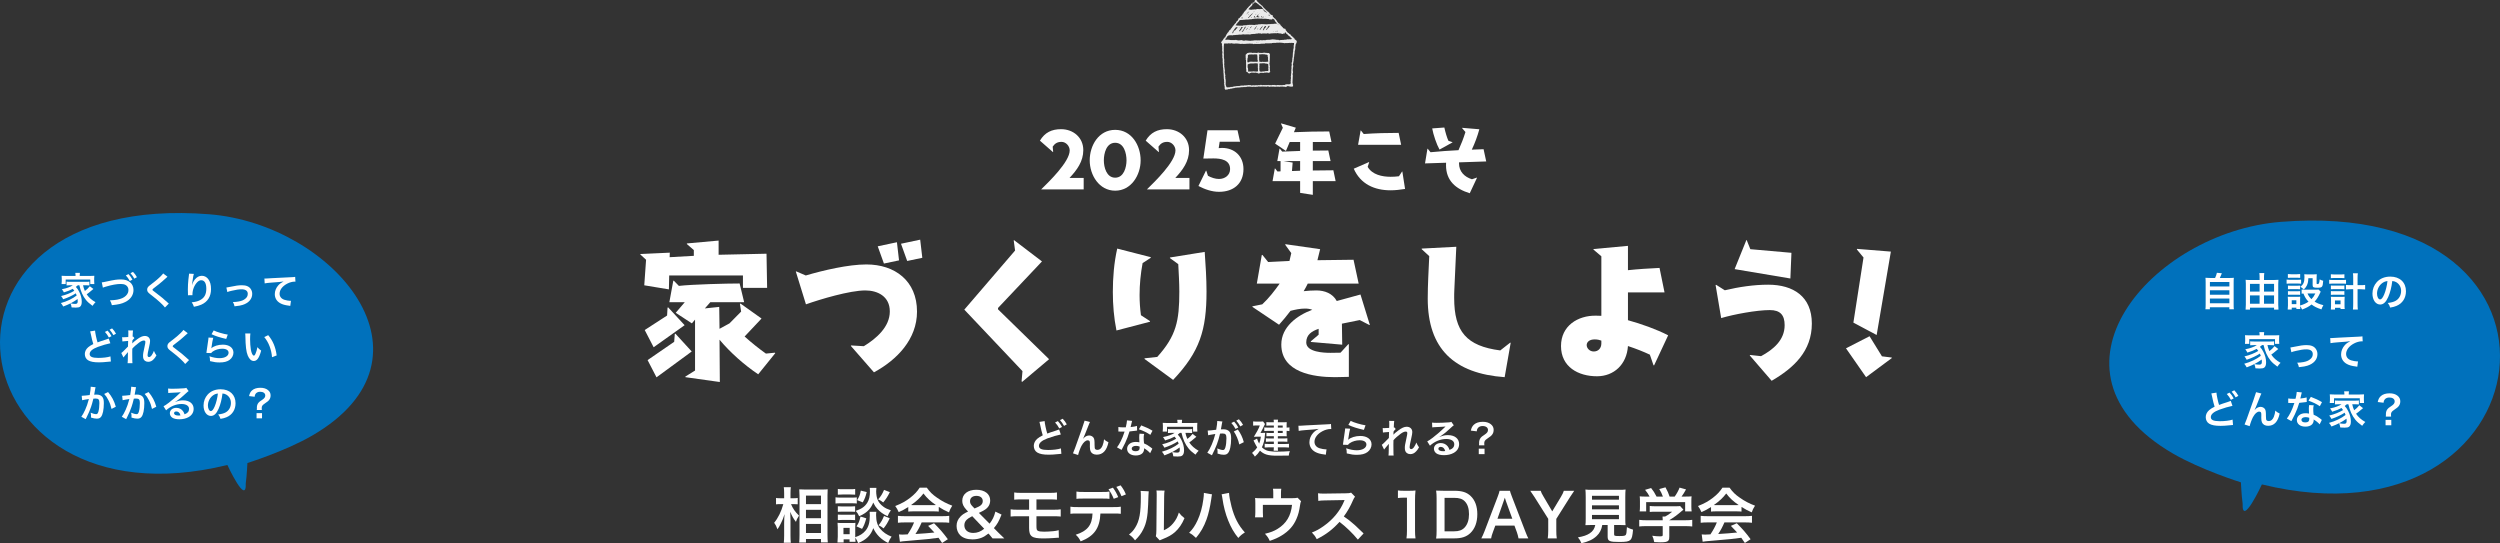 <?xml version="1.0" encoding="UTF-8"?>
<svg id="_レイヤー_2" data-name="レイヤー_2" xmlns="http://www.w3.org/2000/svg" viewBox="0 0 1654.509 359.502">
  <rect x="0" y="0" width="1654.509" height="359.502" fill="#333333" stroke="none"/>
  <defs>
    <style>
      .cls-1 {
        fill: #0071bc;
      }

      .cls-2, .cls-3 {
        fill: #fff;
      }

      .cls-3 {
        fill-rule: evenodd;
        opacity: .9;
      }
    </style>
  </defs>
  <g id="KANRYO">
    <g>
      <g>
        <path class="cls-1" d="M1496.927,320.578s-13.34,28.821-12.745,12.624c-.708-4.785-1.149-13.98-1.149-13.98,0,0-26.272-8.208-44.94-19.047-93.389-54.223-14.599-146.494,71.376-153.344,212.047-16.896,177.538,220.292-12.542,173.747Z"/>
        <g>
          <path class="cls-2" d="M1465.946,183.972c.574-1.148.939-2.244,1.2-3.444l3.288.313c-.47,1.252-.861,2.14-1.331,3.131h6.053c1.514,0,2.244-.026,3.209-.131-.104.887-.13,1.592-.13,3.209v14.612c0,1.54.026,2.192.157,3.027h-3.001v-1.331h-12.89v1.331h-2.948c.104-.652.156-1.801.156-3.027v-14.612c0-1.565-.026-2.296-.13-3.209.939.104,1.67.131,3.184.131h3.183ZM1462.528,189.581h12.89v-2.948h-12.89v2.948ZM1462.528,195.061h12.89v-2.975h-12.89v2.975ZM1462.528,200.723h12.89v-3.157h-12.89v3.157Z"/>
          <path class="cls-2" d="M1504.931,185.302c1.252,0,2.087-.026,2.949-.13-.079.835-.13,1.618-.13,2.635v13.881c0,1.044.052,2.14.156,3.209h-2.922v-1.278h-15.942v1.278h-2.896c.104-1.096.157-2.035.157-3.235v-13.986c0-.913-.052-1.67-.13-2.505.783.104,1.565.13,2.818.13h6.419v-1.905c0-.992-.052-1.827-.183-2.688h3.288c-.131.835-.183,1.618-.183,2.714v1.879h6.601ZM1489.041,187.885v5.088h6.367v-5.088h-6.367ZM1489.041,195.478v5.531h6.367v-5.531h-6.367ZM1504.983,192.973v-5.088h-6.653v5.088h6.653ZM1504.983,201.01v-5.531h-6.653v5.531h6.653Z"/>
          <path class="cls-2" d="M1513.285,185.041c.626.104,1.122.13,2.113.13h5.375c1.096,0,1.539-.026,2.113-.104v2.688c-.548-.078-.887-.104-1.983-.104h-5.506c-.939,0-1.487.026-2.113.104v-2.714ZM1535.855,193.025q-.156.261-.521,1.07c-1.122,2.427-2.087,3.966-3.522,5.506,1.774,1.122,2.975,1.592,5.818,2.374-.6,1.044-.939,1.722-1.305,2.792-3.053-1.044-4.749-1.879-6.523-3.261-1.748,1.383-3.601,2.374-6.262,3.34-.417-.939-.783-1.54-1.331-2.218,0,.887.026,1.2.104,1.853h-2.583v-.887h-3.053v1.252h-2.662c.104-.809.157-1.644.157-2.583v-3.835c0-.835-.026-1.435-.13-2.062.652.052,1.2.078,2.009.078h4.488c1.018,0,1.304,0,1.748-.078-.078.574-.078.913-.078,1.905v3.914c2.322-.678,4.018-1.461,5.558-2.531-1.592-1.67-2.349-2.922-3.366-5.401-.521.026-.756.026-1.174.104v-2.766c.521.104.991.131,1.67.131h7.697c.991,0,1.461-.026,1.826-.104l1.435,1.409ZM1514.12,181.362c.705.104,1.122.131,2.192.131h3.757c1.07,0,1.487-.026,2.192-.131v2.531c-.705-.078-1.253-.104-2.192-.104h-3.757c-.939,0-1.54.026-2.192.104v-2.531ZM1514.172,189.007c.496.052.887.078,1.722.078h4.645c.861,0,1.2-.026,1.67-.078v2.427c-.574-.052-.887-.078-1.67-.078h-4.645c-.835,0-1.2.026-1.722.078v-2.427ZM1514.172,192.686c.496.052.887.078,1.722.078h4.645c.861,0,1.2-.026,1.67-.078v2.427c-.6-.078-.861-.078-1.722-.078h-4.619c-.809,0-1.148.026-1.696.078v-2.427ZM1516.677,201.297h3.053v-2.583h-3.053v2.583ZM1527.662,184.128c-.078,2.27-.339,3.496-1.07,4.958-.522,1.018-1.018,1.67-1.931,2.479-.757-.73-1.514-1.331-2.27-1.8,2.061-1.513,2.713-3.105,2.713-6.523,0-.809-.026-1.07-.13-1.748.678.078,1.252.104,2.062.104h3.992c.914,0,1.54-.026,2.218-.104-.079.574-.104,1.252-.104,2.218v3.862c0,.339.183.443.809.443q1.043,0,1.2-3.131c.783.417,1.461.705,2.348.939-.313,4.279-.6,4.592-3.914,4.592-2.531,0-3.079-.313-3.079-1.696v-4.592h-2.844ZM1527.114,194.226c.652,1.513,1.383,2.557,2.609,3.757,1.122-1.174,1.67-1.957,2.583-3.757h-5.192Z"/>
          <path class="cls-2" d="M1541.468,185.146c.652.104,1.252.156,2.218.156h6.706c1.018,0,1.592-.026,2.218-.13v2.609c-.6-.078-1.122-.104-2.218-.104h-6.732c-.861,0-1.435.026-2.192.13v-2.661ZM1542.564,181.519c.652.104,1.174.131,2.244.131h4.514c1.043,0,1.54-.026,2.218-.131v2.557c-.73-.078-1.226-.104-2.218-.104h-4.514c-.939,0-1.592.026-2.244.104v-2.557ZM1545.33,204.872h-2.766c.104-.757.13-1.487.13-2.505v-3.94c0-.835-.026-1.331-.104-2.035.496.052.861.078,1.827.078h5.61c.809,0,1.2-.026,1.696-.078-.078.6-.104,1.096-.104,2.009v3.835c0,.991.026,1.618.131,2.27h-2.792v-.809h-3.627v1.174ZM1542.59,188.955c.548.052.861.078,1.722.078h5.532c.887,0,1.122,0,1.67-.078v2.479c-.6-.078-.835-.078-1.67-.078h-5.532c-.861,0-1.122,0-1.722.078v-2.479ZM1542.59,192.66c.47.052.809.078,1.722.078h5.532c.887,0,1.122,0,1.67-.078v2.479c-.522-.052-.861-.078-1.722-.078h-5.506c-.835,0-1.148.026-1.696.078v-2.479ZM1545.277,201.375h3.705v-2.531h-3.705v2.531ZM1557.358,183.998c0-1.461-.026-2.14-.183-3.131h3.261c-.13.887-.183,1.722-.183,3.131v4.723h1.853c1.409,0,2.296-.052,3.157-.156v3c-1.018-.104-1.931-.156-3.183-.156h-1.827v9.524c0,1.8.052,2.87.183,3.94h-3.261c.13-1.044.183-2.035.183-3.94v-9.524h-1.618c-1.148,0-2.27.052-3.183.156v-3c.835.104,1.774.156,3.157.156h1.644v-4.723Z"/>
          <path class="cls-2" d="M1580.505,196.626c-1.487,3.366-3.157,4.906-5.296,4.906-2.975,0-5.114-3.027-5.114-7.228,0-2.87,1.018-5.558,2.87-7.593,2.192-2.401,5.271-3.653,8.976-3.653,6.262,0,10.333,3.81,10.333,9.68,0,4.514-2.349,8.115-6.341,9.732-1.252.522-2.27.783-4.096,1.096-.444-1.383-.757-1.957-1.592-3.053,2.4-.313,3.966-.731,5.192-1.435,2.27-1.252,3.627-3.731,3.627-6.523,0-2.505-1.122-4.54-3.209-5.793-.809-.469-1.487-.678-2.635-.783-.496,4.097-1.409,7.697-2.714,10.646ZM1576.67,187.285c-2.192,1.565-3.548,4.253-3.548,7.045,0,2.14.913,3.836,2.061,3.836.861,0,1.748-1.096,2.688-3.34.992-2.348,1.853-5.871,2.166-8.819-1.357.156-2.296.522-3.366,1.279Z"/>
          <path class="cls-2" d="M1497.026,228.386c-.548.496-.809.704-1.409,1.148,1.044,1.148,1.592,1.931,2.296,3.314,1.2,2.375,1.8,4.645,1.8,6.941,0,1.722-.392,2.844-1.2,3.47-.574.444-1.435.626-2.975.626-.705,0-1.774-.052-2.87-.13-.157-1.252-.313-1.801-.757-2.792,1.305.235,2.4.365,3.314.365,1.252,0,1.696-.496,1.696-1.905,0-.522-.052-.992-.104-1.487-2.87,2.114-5.636,3.575-9.941,5.192-.601-1.07-.966-1.618-1.644-2.401,4.097-1.096,8.219-3.053,10.959-5.244-.209-.6-.339-.887-.6-1.487-2.27,1.513-5.506,3.027-8.741,4.096-.47-.887-.835-1.461-1.461-2.218,3.522-.835,6.68-2.114,9.158-3.653-.391-.574-.6-.835-1.043-1.357-1.774.965-3.549,1.696-6.184,2.479-.443-.861-.678-1.252-1.383-2.192,2.322-.496,2.948-.652,4.279-1.148,1.435-.496,2.4-.966,3.34-1.618h-1.827c-.965,0-1.748.052-2.557.13v-2.635c.678.104,1.227.13,2.557.13h10.698c1.487,0,1.957-.026,2.583-.13v2.635c-.835-.078-1.618-.13-2.583-.13h-1.826c.261,1.357.652,2.531,1.278,3.992,1.409-1.044,2.349-1.957,3.418-3.314l2.479,1.905c-.6.47-.809.626-1.487,1.226-1.383,1.2-1.931,1.618-3.157,2.479,1.487,2.218,3.366,3.888,6.132,5.453-.678.652-1.252,1.331-2.087,2.531-2.375-1.774-3.366-2.661-4.514-4.044-2.192-2.688-3.679-6.001-4.618-10.228h-1.018ZM1495.408,221.393c0-.6-.052-1.044-.157-1.566h3.183c-.104.522-.13.913-.13,1.54v.574h7.228c1.252,0,2.087-.026,2.896-.104-.078.548-.104.991-.104,1.826v2.035c0,.783.026,1.279.104,1.853h-2.818v-3.105h-17.039v3.105h-2.844c.079-.574.131-1.044.131-1.853v-2.035c0-.757-.052-1.279-.104-1.826.783.078,1.591.104,2.87.104h6.784v-.548Z"/>
          <path class="cls-2" d="M1515.79,229.977q.73-.052,2.713-.496c3.549-.783,5.897-1.096,8.063-1.096,2.975,0,4.983.861,6.158,2.661.652.991.965,2.087.965,3.366,0,3.47-2.453,6.288-6.602,7.593-1.618.496-2.27.6-5.662.992-.261-1.305-.47-1.801-1.122-2.975h.391c.965,0,2.427-.157,3.705-.391,2.036-.391,3.184-.861,4.357-1.774,1.252-.939,1.853-2.087,1.853-3.522,0-2.035-1.514-3.131-4.279-3.131-1.8,0-3.81.287-6.862,1.018-1.67.391-2.14.522-3.027.887l-.652-3.131Z"/>
          <path class="cls-2" d="M1542.147,223.715c.574.026.861.026.991.026q.47,0,4.305-.261c1.461-.078,5.793-.313,13.021-.652,2.14-.104,2.531-.13,3-.261l.183,3.34q-.287-.026-.548-.026c-1.565,0-3.497.522-5.167,1.409-3.313,1.722-5.271,4.331-5.271,6.967,0,2.035,1.278,3.601,3.47,4.253,1.279.391,2.949.678,3.888.678.026,0,.261,0,.522-.026l-.47,3.549c-.313-.078-.443-.104-.887-.156-2.87-.365-4.514-.835-6.105-1.722-2.4-1.357-3.731-3.575-3.731-6.288,0-2.218.887-4.41,2.479-6.158.991-1.07,1.931-1.748,3.627-2.609-2.114.313-3.131.391-8.793.809-1.748.131-3.313.313-4.331.522l-.183-3.392Z"/>
          <path class="cls-2" d="M1466.859,259.832c0,1.252,1.018,6.053,1.722,8.167,1.618-.626,2.609-.965,5.897-2.009q1.383-.444,1.853-.678l1.122,3.288c-2.27.444-5.688,1.409-8.61,2.505-3.81,1.409-5.714,3.053-5.714,4.932,0,1.905,1.774,2.714,5.975,2.714,3.262,0,6.471-.391,8.428-1.044l.287,3.549c-.548.026-.73.052-2.113.183-2.818.287-4.279.391-6.106.391-3.627,0-5.897-.444-7.567-1.435-1.435-.861-2.27-2.453-2.27-4.357,0-1.722.835-3.392,2.322-4.671,1.018-.835,1.853-1.383,3.549-2.218-.6-1.905-1.096-3.836-1.749-7.071-.287-1.305-.287-1.331-.417-1.722l3.392-.522ZM1475.522,259.832c1.148,1.226,1.853,2.218,2.74,3.836l-1.827.965c-.861-1.592-1.592-2.635-2.74-3.888l1.827-.913ZM1479.566,262.989c-.783-1.435-1.644-2.661-2.661-3.783l1.748-.913c1.174,1.2,1.905,2.192,2.714,3.679l-1.801,1.018Z"/>
          <path class="cls-2" d="M1492.172,271.365q.157-.183.496-.574c.835-.913,2.191-1.54,3.366-1.54,1.2,0,2.348.6,2.922,1.487.522.835.652,1.774.652,4.775,0,1.879.104,2.401.574,2.792.287.235.756.365,1.383.365,1.383,0,2.505-.965,3.262-2.792.469-1.174.861-2.792.991-4.149.861.887,1.252,1.148,2.87,1.957-1.122,5.401-3.679,8.115-7.619,8.115-2.009,0-3.444-.783-4.097-2.27-.287-.678-.444-1.618-.444-2.896v-.261c.026-.939.026-1.565.026-1.826,0-.809-.052-1.2-.209-1.54-.183-.365-.652-.6-1.174-.6-1.409,0-2.87,1.305-4.149,3.653-.783,1.487-1.853,4.384-2.192,5.975l-3.366-1.096c.365-.757.6-1.383,1.435-3.653q6.001-16.673,6.184-17.743l3.522.887c-.365.704-.496.991-1.279,3-1.487,3.81-2.635,6.654-3.209,7.88l.052.052Z"/>
          <path class="cls-2" d="M1523.33,259.702q-.156.496-.417,1.748c-.13.626-.261,1.148-.548,2.296,1.8-.183,3.157-.417,4.175-.731l.079,3.001c-.287.026-.339.026-.835.13-.939.156-2.531.339-4.149.47-.757,2.609-1.696,5.088-2.87,7.567-.6,1.279-.835,1.748-1.827,3.574q-.339.626-.496.939l-3-1.67c.913-1.2,1.644-2.375,2.531-4.175,1.018-2.087,1.461-3.157,2.453-6.158-1.174.026-1.331.026-1.644.026-.339,0-.496,0-1.044-.026l-1.383-.026v-2.975c.939.183,1.931.235,3.522.235.313,0,.757,0,1.331-.026.444-1.853.731-3.418.783-4.54l3.34.339ZM1535.15,280.837c-.939-1.122-2.453-2.348-3.992-3.236.026.235.052.417.052.522,0,.965-.444,2.087-1.122,2.766-.914.939-2.479,1.461-4.332,1.461-3.444,0-5.688-1.722-5.688-4.383,0-2.635,2.322-4.488,5.636-4.488.783,0,1.331.052,2.427.235-.078-1.2-.13-2.218-.13-3.001,0-1.018.052-1.774.208-2.635l3.027.156c-.261.966-.313,1.566-.313,2.635,0,1.043.052,2.087.235,3.574,1.878.835,2.14.966,4.123,2.401.391.261.496.365.913.705q.209.208.392.365l-1.435,2.922ZM1525.887,276.062c-1.696,0-2.792.704-2.792,1.8,0,1.07.939,1.696,2.557,1.696,1.774,0,2.636-.731,2.636-2.192,0-.261-.052-.887-.052-.887-.914-.313-1.54-.417-2.349-.417ZM1535.281,268.834c-2.27-1.513-4.592-2.635-7.515-3.653l1.565-2.531c3.079,1.174,5.036,2.087,7.358,3.496l-1.409,2.688Z"/>
          <path class="cls-2" d="M1553.131,267.529c-.548.496-.809.704-1.409,1.148,1.044,1.148,1.592,1.931,2.296,3.314,1.2,2.375,1.8,4.645,1.8,6.941,0,1.722-.392,2.844-1.2,3.47-.574.444-1.435.626-2.975.626-.705,0-1.774-.052-2.87-.13-.157-1.252-.313-1.801-.757-2.792,1.305.235,2.4.365,3.314.365,1.252,0,1.696-.496,1.696-1.905,0-.522-.052-.992-.104-1.487-2.87,2.114-5.636,3.575-9.941,5.192-.601-1.07-.966-1.618-1.644-2.401,4.097-1.096,8.219-3.053,10.959-5.244-.209-.6-.339-.887-.6-1.487-2.27,1.513-5.506,3.027-8.741,4.096-.47-.887-.835-1.461-1.461-2.218,3.522-.835,6.68-2.114,9.158-3.653-.391-.574-.6-.835-1.043-1.357-1.774.965-3.549,1.696-6.184,2.479-.443-.861-.678-1.252-1.383-2.192,2.322-.496,2.948-.652,4.279-1.148,1.435-.496,2.4-.966,3.34-1.618h-1.827c-.965,0-1.748.052-2.557.13v-2.635c.678.104,1.227.13,2.557.13h10.698c1.487,0,1.957-.026,2.583-.13v2.635c-.835-.078-1.618-.13-2.583-.13h-1.826c.261,1.357.652,2.531,1.278,3.992,1.409-1.044,2.349-1.957,3.418-3.314l2.479,1.905c-.6.47-.809.626-1.487,1.226-1.383,1.2-1.931,1.618-3.157,2.479,1.487,2.218,3.366,3.888,6.132,5.453-.678.652-1.252,1.331-2.087,2.531-2.375-1.774-3.366-2.661-4.514-4.044-2.192-2.688-3.679-6.001-4.618-10.228h-1.018ZM1551.514,260.536c0-.6-.052-1.044-.157-1.566h3.183c-.104.522-.13.913-.13,1.54v.574h7.228c1.252,0,2.087-.026,2.896-.104-.078.548-.104.991-.104,1.826v2.035c0,.783.026,1.279.104,1.853h-2.818v-3.105h-17.039v3.105h-2.844c.079-.574.131-1.044.131-1.853v-2.035c0-.757-.052-1.279-.104-1.826.783.078,1.591.104,2.87.104h6.784v-.548Z"/>
          <path class="cls-2" d="M1578.94,275.722c.052-.444.078-.757.078-1.096l-.026-.496c0-1.383.339-2.453,1.07-3.392.548-.652.757-.835,2.453-1.957,1.696-1.122,2.296-1.931,2.296-3.131,0-1.592-1.383-2.583-3.601-2.583-1.357,0-2.505.548-3.131,1.487-.365.548-.522.991-.626,1.983l-3.862-.47c.417-1.905.939-2.896,2.062-3.94,1.331-1.2,3.314-1.826,5.767-1.826,2.191,0,3.94.522,5.245,1.566,1.226.965,1.853,2.192,1.853,3.653,0,1.252-.287,2.244-.914,3.079-.6.835-1.096,1.252-3.209,2.688-1.618,1.096-2.036,1.722-2.036,3.105,0,.417.026.835.079,1.331h-3.497ZM1582.567,277.888v3.575h-3.784v-3.575h3.784Z"/>
        </g>
      </g>
      <g>
        <path class="cls-1" d="M150.478,307.721s12.739,27.522,12.17,12.055c.676-4.569,1.097-13.35,1.097-13.35,0,0,25.087-7.838,42.914-18.189,89.179-51.778,13.941-139.889-68.158-146.431-202.487-16.134-169.534,210.361,11.976,165.914Z"/>
        <g>
          <path class="cls-2" d="M51.54,188.771c-.523.473-.772.673-1.346,1.096.997,1.096,1.52,1.844,2.193,3.165,1.146,2.268,1.719,4.436,1.719,6.628,0,1.645-.374,2.716-1.146,3.314-.548.424-1.37.598-2.84.598-.673,0-1.694-.05-2.741-.125-.149-1.196-.299-1.719-.722-2.666,1.246.224,2.292.349,3.164.349,1.196,0,1.62-.473,1.62-1.819,0-.498-.05-.947-.1-1.42-2.741,2.018-5.382,3.414-9.494,4.958-.573-1.022-.922-1.545-1.569-2.292,3.912-1.046,7.849-2.915,10.465-5.008-.2-.573-.324-.847-.573-1.42-2.168,1.445-5.258,2.89-8.348,3.912-.448-.847-.797-1.395-1.395-2.118,3.364-.797,6.379-2.018,8.746-3.489-.374-.548-.573-.797-.997-1.296-1.694.922-3.389,1.62-5.905,2.367-.424-.822-.648-1.196-1.321-2.093,2.218-.473,2.816-.623,4.086-1.096,1.371-.474,2.292-.922,3.189-1.545h-1.744c-.922,0-1.669.05-2.442.125v-2.517c.648.1,1.171.125,2.442.125h10.216c1.42,0,1.869-.025,2.467-.125v2.517c-.797-.075-1.545-.125-2.467-.125h-1.744c.249,1.296.623,2.417,1.221,3.812,1.346-.997,2.243-1.869,3.265-3.165l2.367,1.819c-.573.448-.772.598-1.42,1.171-1.321,1.146-1.844,1.545-3.015,2.367,1.42,2.118,3.214,3.713,5.855,5.208-.648.623-1.196,1.271-1.993,2.417-2.268-1.694-3.214-2.542-4.311-3.862-2.093-2.566-3.513-5.731-4.41-9.768h-.972ZM49.995,182.093c0-.573-.05-.997-.149-1.495h3.04c-.1.498-.125.872-.125,1.47v.548h6.902c1.196,0,1.993-.025,2.766-.1-.075.523-.1.947-.1,1.744v1.944c0,.748.025,1.221.1,1.769h-2.691v-2.965h-16.271v2.965h-2.716c.075-.548.125-.997.125-1.769v-1.944c0-.722-.05-1.221-.1-1.744.748.075,1.52.1,2.741.1h6.479v-.523Z"/>
          <path class="cls-2" d="M67.365,186.877c.797-.075,1.271-.174,2.916-.523,5.681-1.221,7.026-1.42,9.917-1.42,4.934,0,8.148,2.766,8.148,7.002,0,3.389-1.993,6.254-5.532,7.974-2.268,1.121-4.211,1.57-8.771,2.068-.299-1.246-.573-1.944-1.271-3.214,3.987-.175,6.08-.548,8.198-1.47,1.794-.797,3.264-2.218,3.763-3.688.174-.498.274-1.121.274-1.769,0-1.37-.698-2.566-1.894-3.239-.797-.448-1.844-.673-3.214-.673-2.592,0-5.806.573-9.818,1.769-1.271.374-1.47.448-1.993.698l-.723-3.513ZM85.031,181.395c1.096,1.171,1.769,2.118,2.616,3.663l-1.744.922c-.822-1.52-1.52-2.517-2.616-3.713l1.744-.872ZM88.894,184.411c-.748-1.371-1.57-2.542-2.542-3.613l1.669-.872c1.121,1.146,1.819,2.093,2.591,3.513l-1.719.972Z"/>
          <path class="cls-2" d="M110.848,183.14c-.424.299-.897.722-3.065,2.741-1.271,1.171-3.015,2.567-5.93,4.784-.772.573-.947.772-.947,1.047,0,.374.05.424,2.243,2.068,3.887,2.94,4.61,3.563,7.849,6.504.249.249.398.374.723.623l-2.566,2.592c-.648-.897-1.545-1.844-3.239-3.414-1.77-1.645-2.592-2.317-6.429-5.307-1.645-1.271-2.093-1.944-2.093-3.09,0-.748.274-1.42.822-2.018.324-.349.349-.374,2.193-1.794,2.691-2.043,4.086-3.24,5.756-4.859,1.121-1.121,1.396-1.445,1.819-2.068l2.866,2.193Z"/>
          <path class="cls-2" d="M128.292,181.271c-.299.847-.423,1.495-.897,4.809-.174,1.047-.274,1.894-.324,2.492h.075q.05-.149.149-.548c.249-.872.897-2.093,1.57-2.965,1.371-1.694,2.915-2.542,4.734-2.542,1.694,0,3.189.797,4.261,2.243,1.246,1.669,1.794,3.688,1.794,6.628,0,4.809-2.242,8.397-6.429,10.241-1.271.573-3.015,1.072-4.884,1.396-.498-1.42-.772-1.969-1.47-2.94,2.492-.274,3.937-.648,5.457-1.42,2.891-1.47,4.211-3.837,4.211-7.625,0-3.588-1.196-5.582-3.339-5.582-.947,0-1.819.424-2.691,1.321-1.944,2.018-3.14,5.083-3.14,8.048v.523l-2.99.05c.025-.149.025-.274.025-.324v-.474c-.025-.722-.075-2.566-.075-3.065,0-2.018.149-4.784.349-6.504l.374-3.09c.05-.424.075-.523.075-.847l3.165.175Z"/>
          <path class="cls-2" d="M149.822,190.291q.698-.05,2.592-.474c3.389-.748,5.631-1.046,7.699-1.046,2.841,0,4.759.822,5.881,2.542.623.947.922,1.993.922,3.214,0,3.314-2.342,6.005-6.304,7.251-1.545.474-2.168.573-5.407.947-.249-1.246-.448-1.719-1.071-2.841h.374c.922,0,2.317-.15,3.539-.374,1.943-.374,3.04-.822,4.161-1.695,1.196-.897,1.769-1.993,1.769-3.364,0-1.944-1.445-2.99-4.086-2.99-1.719,0-3.638.274-6.553.972-1.595.374-2.043.498-2.891.847l-.623-2.99Z"/>
          <path class="cls-2" d="M174.991,184.311c.548.025.822.025.947.025q.448,0,4.111-.249c1.396-.075,5.532-.299,12.434-.623,2.043-.1,2.417-.125,2.866-.249l.174,3.189q-.274-.025-.523-.025c-1.495,0-3.339.498-4.934,1.345-3.165,1.645-5.033,4.136-5.033,6.653,0,1.944,1.221,3.438,3.314,4.062,1.221.374,2.816.648,3.713.648.025,0,.249,0,.499-.025l-.449,3.389c-.299-.075-.424-.1-.847-.149-2.741-.349-4.311-.797-5.831-1.645-2.292-1.296-3.563-3.414-3.563-6.005,0-2.118.847-4.211,2.367-5.88.947-1.022,1.844-1.669,3.463-2.492-2.018.299-2.99.374-8.397.772-1.669.125-3.165.299-4.136.499l-.175-3.239Z"/>
          <path class="cls-2" d="M62.916,218.799c0,1.196.972,5.781,1.645,7.799,1.545-.598,2.492-.922,5.631-1.919q1.321-.424,1.769-.648l1.072,3.14c-2.168.424-5.432,1.346-8.223,2.392-3.638,1.346-5.457,2.916-5.457,4.709,0,1.819,1.694,2.592,5.706,2.592,3.115,0,6.18-.374,8.048-.997l.274,3.389c-.523.025-.698.05-2.018.174-2.691.274-4.086.374-5.831.374-3.463,0-5.631-.424-7.226-1.37-1.37-.823-2.167-2.342-2.167-4.161,0-1.645.797-3.239,2.217-4.46.972-.797,1.77-1.321,3.389-2.118-.573-1.819-1.047-3.663-1.669-6.753-.274-1.246-.274-1.271-.399-1.645l3.239-.499ZM71.188,218.799c1.097,1.171,1.77,2.118,2.617,3.663l-1.744.922c-.822-1.52-1.52-2.517-2.617-3.713l1.744-.872ZM75.05,221.814c-.748-1.371-1.57-2.542-2.542-3.613l1.669-.872c1.122,1.146,1.819,2.093,2.591,3.513l-1.719.972Z"/>
          <path class="cls-2" d="M87.536,227.271c.723-.797,1.246-1.246,3.04-2.592,2.168-1.645,3.738-2.342,5.258-2.342,2.093,0,3.488,1.321,3.488,3.314,0,.823-.174,1.894-.623,3.812-.847,3.763-1.046,4.809-1.046,5.606s.374,1.246,1.021,1.246c.548,0,1.221-.498,1.745-1.271.598-.872,1.146-1.944,1.445-2.841.548,1.321.847,1.844,1.669,2.99-.747,1.296-1.096,1.769-1.744,2.467-1.096,1.221-2.317,1.794-3.688,1.794-.822,0-1.595-.249-2.143-.648-.897-.698-1.296-1.62-1.296-3.14,0-1.445.1-2.118,1.022-6.254.374-1.595.523-2.566.523-3.14,0-.598-.349-.922-1.021-.922-.797,0-1.869.473-3.09,1.345-1.819,1.345-3.588,2.915-4.535,4.062-.05,1.121-.05,1.819-.05,2.517q0,.199.025,2.965c.025,3.115.025,3.189.125,4.111h-3.215q.15-1.021.175-3.962,0-2.666.05-3.339l-.05.025c-.225.349-.499.673-1.77,2.093-.548.623-.897,1.047-1.146,1.42l-1.445-2.965c.573-.398.972-.772,1.62-1.42q2.342-2.317,2.816-2.841c.025-1.196.025-1.47.075-2.442,0-.573.025-.623.025-1.296-2.641.175-3.14.224-3.812.349l-.149-2.816c.449.05.673.05,1.021.05.474,0,1.844-.075,3.015-.149q.025-.374.05-.947c0-.698.025-1.47.025-2.043,0-.648,0-.822-.075-1.395l3.165.05c-.075.299-.075.349-.1.922,0,.125-.025.449-.075.947-.025.498-.05.698-.1,2.218.025,0,.125-.05.299-.1l.922,1.047c-.249.199-.349.299-.723.748q-.125.125-.349.448c-.1.149-.149.199-.299.399l-.05,1.47s-.025.15-.05.449h.025Z"/>
          <path class="cls-2" d="M124.242,220.519c-.424.299-.897.722-3.065,2.741-1.271,1.171-3.015,2.567-5.93,4.784-.772.573-.947.772-.947,1.047,0,.374.05.424,2.243,2.068,3.887,2.94,4.61,3.563,7.849,6.504.249.249.399.374.723.623l-2.566,2.592c-.648-.897-1.545-1.844-3.239-3.414-1.77-1.645-2.592-2.317-6.429-5.307-1.645-1.271-2.093-1.944-2.093-3.09,0-.748.274-1.42.822-2.018.324-.349.349-.374,2.193-1.794,2.691-2.043,4.086-3.24,5.756-4.859,1.121-1.121,1.396-1.445,1.819-2.068l2.866,2.193Z"/>
          <path class="cls-2" d="M141.113,223.558c-.374,1.371-.797,3.688-1.121,6.13q-.05.349-.125.722l.05.05c1.445-1.396,4.535-2.367,7.55-2.367,4.236,0,7.027,2.093,7.027,5.282,0,1.819-.972,3.663-2.566,4.809-1.62,1.171-3.688,1.694-6.578,1.694-2.143,0-3.514-.174-6.354-.872-.025-1.545-.075-2.043-.374-3.214,2.442.847,4.585,1.246,6.703,1.246,3.513,0,5.955-1.47,5.955-3.588,0-1.669-1.57-2.666-4.211-2.666-2.218,0-4.535.673-6.205,1.819-.449.324-.598.473-1.121,1.072l-3.14-.1c.075-.448.075-.548.199-1.495.199-1.545.598-4.311,1.046-7.251.1-.598.125-.897.149-1.445l3.115.174ZM141.437,218.675c1.719.947,6.479,2.367,9.294,2.766l-1.021,2.865c-4.261-.972-6.877-1.794-9.718-3.115l1.445-2.517Z"/>
          <path class="cls-2" d="M165.709,220.693c-.125.922-.2,2.143-.2,3.788,0,2.168.2,5.158.474,6.678.424,2.592,1.221,4.186,2.019,4.186.374,0,.722-.374,1.021-1.072.598-1.345,1.046-2.841,1.32-4.51.873.997,1.271,1.37,2.492,2.267-1.296,4.859-2.741,6.877-4.859,6.877-1.669,0-3.015-1.221-4.012-3.613-1.021-2.492-1.47-6.105-1.57-13.007-.025-.872-.025-1.047-.1-1.595h3.414ZM177.494,221.814c3.14,3.762,4.884,7.924,5.606,13.406l-3.089,1.171c-.15-2.342-.723-4.934-1.595-7.201-.847-2.267-2.043-4.286-3.539-6.13l2.616-1.246Z"/>
          <path class="cls-2" d="M63.265,256.278c-.075.224-.15.498-.2.772-.05.324-.075.448-.149.847q-.075.523-.423,2.392c-.1.548-.1.598-.175.922.723-.05,1.072-.075,1.545-.075,1.645,0,2.866.448,3.688,1.321.847.947,1.171,2.143,1.171,4.41,0,4.286-.723,7.699-1.918,9.07-.698.822-1.445,1.121-2.766,1.121-1.146,0-2.168-.199-3.837-.723.025-.498.05-.847.05-1.096,0-.648-.05-1.146-.25-2.118,1.346.598,2.766.972,3.638.972.723,0,1.121-.473,1.495-1.694.398-1.296.648-3.563.648-5.681,0-2.292-.573-2.965-2.542-2.965-.498,0-.872.025-1.445.075-.748,3.04-.972,3.788-1.52,5.407-.872,2.492-1.545,4.086-2.99,7.002q-.125.249-.374.748c-.075.149-.075.174-.2.424l-2.89-1.595c.748-.997,1.744-2.791,2.591-4.685,1.071-2.442,1.42-3.489,2.417-7.052-1.271.15-3.638.573-4.46.797l-.299-2.94c.922,0,3.937-.299,5.308-.499.448-2.691.647-4.211.647-5.033v-.473l3.24.349ZM71.512,259.467c2.492,2.915,4.062,5.88,5.133,9.718l-2.84,1.445c-.474-2.143-1.047-3.788-1.994-5.656-.897-1.844-1.694-2.99-2.865-4.261l2.566-1.246Z"/>
          <path class="cls-2" d="M90.053,256.278c-.075.224-.15.498-.2.772-.05.324-.075.448-.149.847q-.075.523-.423,2.392c-.1.548-.1.598-.175.922.723-.05,1.072-.075,1.545-.075,1.645,0,2.866.448,3.688,1.321.847.947,1.171,2.143,1.171,4.41,0,4.286-.723,7.699-1.918,9.07-.698.822-1.445,1.121-2.766,1.121-1.146,0-2.167-.199-3.837-.723.025-.498.05-.847.05-1.096,0-.648-.05-1.146-.25-2.118,1.346.598,2.766.972,3.638.972.723,0,1.121-.473,1.495-1.694.398-1.296.648-3.563.648-5.681,0-2.292-.573-2.965-2.542-2.965-.499,0-.873.025-1.445.075-.748,3.04-.972,3.788-1.52,5.407-.872,2.492-1.545,4.086-2.99,7.002q-.125.249-.374.748c-.075.149-.075.174-.2.424l-2.89-1.595c.748-.997,1.744-2.791,2.591-4.685,1.071-2.442,1.42-3.489,2.417-7.052-1.271.15-3.638.573-4.46.797l-.299-2.94c.922,0,3.937-.299,5.308-.499.448-2.691.647-4.211.647-5.033v-.473l3.24.349ZM98.301,259.467c2.492,2.915,4.062,5.88,5.133,9.718l-2.84,1.445c-.474-2.143-1.047-3.788-1.994-5.656-.897-1.844-1.694-2.99-2.865-4.261l2.566-1.246Z"/>
          <path class="cls-2" d="M115.919,266.095c2.268-.897,3.364-1.146,5.233-1.146,4.261,0,7.002,2.193,7.002,5.606,0,2.367-1.171,4.261-3.389,5.507-1.62.922-3.737,1.42-6.03,1.42-2.093,0-3.837-.399-4.834-1.146-.947-.698-1.495-1.744-1.495-2.865,0-2.068,1.794-3.563,4.286-3.563,1.745,0,3.264.723,4.311,2.043.498.623.772,1.171,1.146,2.242,2.068-.772,2.965-1.844,2.965-3.613,0-1.943-1.918-3.214-4.934-3.214-3.638,0-7.276,1.47-10.266,4.186l-1.694-2.691c.872-.424,1.869-1.096,3.513-2.342,2.317-1.769,5.557-4.56,7.45-6.479.05-.05.299-.299.449-.448l-.025-.025c-.947.125-2.542.224-7.052.424-.548.025-.723.05-1.196.125l-.125-2.99c.848.1,1.57.149,2.94.149,2.118,0,5.158-.125,7.575-.299.872-.075,1.146-.125,1.545-.324l1.545,2.193c-.424.224-.598.374-1.296,1.022-1.246,1.146-3.065,2.766-3.912,3.488-.449.374-2.243,1.719-2.741,2.043q-.623.424-1.022.648l.05.05ZM116.667,272.3c-.897,0-1.47.448-1.47,1.146,0,.997,1.122,1.57,2.965,1.57.474,0,.598,0,1.296-.1-.449-1.719-1.396-2.616-2.791-2.616Z"/>
          <path class="cls-2" d="M144.651,270.58c-1.42,3.215-3.015,4.685-5.059,4.685-2.84,0-4.884-2.89-4.884-6.902,0-2.741.972-5.307,2.741-7.251,2.093-2.292,5.033-3.489,8.572-3.489,5.98,0,9.867,3.638,9.867,9.244,0,4.311-2.243,7.75-6.055,9.294-1.196.499-2.167.748-3.912,1.047-.423-1.321-.723-1.869-1.52-2.915,2.292-.299,3.787-.698,4.958-1.371,2.167-1.196,3.463-3.563,3.463-6.229,0-2.392-1.071-4.336-3.065-5.532-.772-.448-1.42-.648-2.517-.748-.474,3.912-1.346,7.351-2.591,10.166ZM140.988,261.66c-2.093,1.495-3.389,4.062-3.389,6.728,0,2.043.872,3.663,1.968,3.663.822,0,1.67-1.047,2.567-3.189.947-2.242,1.769-5.606,2.068-8.422-1.295.149-2.193.498-3.214,1.221Z"/>
          <path class="cls-2" d="M169.944,271.353c.05-.424.075-.722.075-1.046l-.025-.473c0-1.321.324-2.342,1.021-3.24.523-.623.723-.797,2.342-1.869,1.62-1.072,2.193-1.844,2.193-2.99,0-1.52-1.321-2.467-3.438-2.467-1.296,0-2.392.523-2.99,1.42-.349.523-.499.947-.598,1.894l-3.688-.448c.398-1.819.897-2.766,1.968-3.762,1.271-1.146,3.165-1.744,5.507-1.744,2.093,0,3.763.499,5.008,1.495,1.171.922,1.769,2.093,1.769,3.489,0,1.196-.274,2.143-.872,2.94-.573.797-1.046,1.196-3.065,2.567-1.544,1.046-1.943,1.645-1.943,2.965,0,.399.025.797.075,1.271h-3.339ZM173.408,273.421v3.414h-3.613v-3.414h3.613Z"/>
        </g>
      </g>
      <g>
        <path class="cls-2" d="M689.027,125.344c5.15-5.05,18.901-18.251,18.901-25.802,0-2.85-2.45-5.65-5.4-5.65-2.65,0-4.35.95-5.85,3.15l.3,3.5-.15.1-8.601-7.551c3.25-5.4,7.75-7.601,14.001-7.601,8.05,0,14.701,5.5,14.701,13.851,0,7.5-4.15,13.101-9.101,18.401h9.351v7.601h-28.152Z"/>
        <path class="cls-2" d="M721.177,106.143c0-9.901,5.951-20.201,16.851-20.201s16.851,10.301,16.851,20.201c0,9.701-6.2,20.051-16.851,20.051s-16.851-10.351-16.851-20.051ZM745.529,106.143c0-4.65-1.65-11.651-7.5-11.651-5.85,0-7.5,7-7.5,11.651,0,4.55,1.75,11.451,7.5,11.451s7.5-6.9,7.5-11.451Z"/>
        <path class="cls-2" d="M759.027,125.344c5.15-5.05,18.901-18.251,18.901-25.802,0-2.85-2.45-5.65-5.4-5.65-2.65,0-4.35.95-5.85,3.15l.3,3.5-.15.1-8.601-7.551c3.25-5.4,7.75-7.601,14.001-7.601,8.05,0,14.701,5.5,14.701,13.851,0,7.5-4.15,13.101-9.101,18.401h9.351v7.601h-28.152Z"/>
        <path class="cls-2" d="M798.128,112.893l.2.1,1.1,3.35c2.25,1.2,4.801,2.1,7.301,2.1,3.9,0,7.351-2.45,7.351-6.55,0-6.15-6.15-7.051-11.001-7.051-2.25,0-4.5.05-6.7.1l2.75-18.751h19.852l1.699,7.601h-13.5l-.65,4.25c.75-.1,1.45-.15,2.2-.15,8.351,0,14.201,5.55,14.201,14.001,0,9.7-6.65,15.051-16.151,15.051-4.75,0-9.451-1.65-13.651-3.85l5-10.201Z"/>
        <path class="cls-2" d="M868.829,119.894v9.05l-8.4-1.3v-7.75h-18.251l1.5-8.401h.2l1.55,2,2.05-.1v-6.8h-2.149l1.45-8.201h.199l1.601,1.95,11.851-.45v-5.9h-6.9l-2.5,5.9-7.15-4.85,5.1-10.451-1.199-2.75.1-.2,9.7,2.85-1.25,3c7.701-.35,15.951-.5,23.352-.5l1.5,7h-12.351v5.7l10.251-.1,1.5,7h-11.751v6.25l13.601-.15,1.5,7.201h-15.101ZM860.429,106.593h-10.95l6,1-.45,5.6,5.4-.2v-6.4Z"/>
        <path class="cls-2" d="M927.88,113.543h.2l1.8,11.501c-3.2.5-6.351.9-9.601.9-10.7,0-19.901-4.15-24.352-14.301l10.101-4.4.101.15-1.001,3.05c3.051,5.2,9.601,6.55,15.201,6.55,1.851,0,3.65-.1,5.501-.35l2.05-3.1ZM898.778,95.842l1.7-9.501h.149l1.9,2.35c7.7-.55,15.4-.75,23.102-.75l1.649,7.901h-28.501Z"/>
        <path class="cls-2" d="M972.68,127.894c-9.251-2.85-15.701-8.301-15.701-18.551,0-.55.05-1.1.05-1.65l-13.95.45,1.6-9.7h.2l1.85,2.3c6.15-.65,12.352-1,18.501-1.35,1.751-3.9,3.351-7.9,4.601-12l-2.2-2.6v-.2l11.401.95c-1.251,4.6-2.95,9.201-5.001,13.501l7.801-.3,1.75,8.101-18.001.6v.65c0,5.45,3.55,8.95,8.551,10.551l3.2-1.1.149.1-4.8,10.251ZM952.679,98.992c-1.95-3.45-4.101-9.801-4.851-14.001l8.051-.6c.6,2.9,1.75,6.85,2.699,8.801l2.65.9.05.15-8.6,4.75Z"/>
      </g>
      <g>
        <path class="cls-2" d="M691.344,278.676c0,1.266,1.029,6.121,1.741,8.258,1.636-.633,2.638-.976,5.962-2.031q1.398-.448,1.873-.686l1.135,3.324c-2.295.448-5.751,1.425-8.707,2.533-3.852,1.425-5.777,3.087-5.777,4.986,0,1.926,1.794,2.744,6.042,2.744,3.298,0,6.543-.396,8.521-1.055l.29,3.588c-.554.026-.739.053-2.137.185-2.85.29-4.327.396-6.174.396-3.667,0-5.962-.448-7.651-1.451-1.451-.871-2.295-2.48-2.295-4.406,0-1.741.844-3.43,2.348-4.722,1.029-.844,1.874-1.398,3.588-2.242-.607-1.926-1.108-3.878-1.768-7.15-.291-1.319-.291-1.346-.422-1.741l3.43-.528ZM700.103,278.676c1.161,1.24,1.874,2.243,2.771,3.878l-1.847.976c-.871-1.609-1.609-2.665-2.771-3.931l1.847-.923ZM704.192,281.869c-.791-1.451-1.662-2.691-2.691-3.825l1.768-.923c1.188,1.214,1.926,2.216,2.744,3.72l-1.82,1.029Z"/>
        <path class="cls-2" d="M716.877,290.337q.158-.185.501-.58c.844-.924,2.216-1.557,3.403-1.557,1.214,0,2.375.607,2.955,1.504.528.844.66,1.794.66,4.828,0,1.899.105,2.427.58,2.823.291.237.765.369,1.398.369,1.398,0,2.533-.976,3.298-2.823.475-1.187.871-2.823,1.002-4.195.871.897,1.267,1.161,2.902,1.979-1.135,5.461-3.72,8.205-7.704,8.205-2.031,0-3.482-.791-4.142-2.295-.291-.686-.449-1.636-.449-2.928v-.264c.026-.95.026-1.583.026-1.847,0-.818-.053-1.214-.211-1.557-.185-.369-.66-.607-1.188-.607-1.424,0-2.902,1.319-4.195,3.694-.791,1.504-1.873,4.432-2.216,6.042l-3.403-1.108c.369-.765.606-1.398,1.451-3.694q6.068-16.858,6.252-17.94l3.562.897c-.369.712-.501,1.002-1.292,3.034-1.504,3.852-2.665,6.728-3.245,7.968l.053.053Z"/>
        <path class="cls-2" d="M749.218,278.545q-.159.501-.422,1.768c-.132.633-.264,1.161-.554,2.322,1.821-.185,3.192-.422,4.221-.739l.079,3.034c-.29.026-.343.026-.844.132-.95.158-2.559.343-4.194.475-.765,2.638-1.715,5.145-2.902,7.651-.607,1.293-.844,1.768-1.847,3.614q-.343.633-.501.95l-3.034-1.688c.923-1.214,1.662-2.401,2.559-4.221,1.029-2.111,1.477-3.192,2.48-6.226-1.188.026-1.346.026-1.662.026-.343,0-.501,0-1.056-.026l-1.398-.026v-3.008c.95.185,1.952.237,3.562.237.316,0,.765,0,1.346-.026.448-1.873.738-3.456.791-4.591l3.377.343ZM761.169,299.914c-.95-1.135-2.48-2.375-4.037-3.271.026.237.053.422.053.528,0,.976-.449,2.111-1.134,2.797-.923.95-2.506,1.477-4.38,1.477-3.482,0-5.751-1.741-5.751-4.432,0-2.665,2.348-4.538,5.698-4.538.791,0,1.346.053,2.454.238-.079-1.214-.132-2.243-.132-3.034,0-1.029.053-1.794.211-2.665l3.061.158c-.264.976-.316,1.583-.316,2.665,0,1.055.053,2.111.237,3.614,1.899.844,2.163.976,4.168,2.427.396.264.501.369.923.712q.211.211.396.369l-1.451,2.955ZM751.803,295.086c-1.715,0-2.823.712-2.823,1.821,0,1.082.95,1.715,2.585,1.715,1.794,0,2.665-.739,2.665-2.216,0-.264-.053-.897-.053-.897-.923-.317-1.556-.422-2.374-.422ZM761.301,287.778c-2.295-1.53-4.644-2.665-7.598-3.694l1.583-2.559c3.113,1.187,5.092,2.111,7.44,3.535l-1.425,2.718Z"/>
        <path class="cls-2" d="M780.898,286.459c-.554.501-.818.712-1.425,1.161,1.055,1.161,1.609,1.952,2.322,3.35,1.213,2.401,1.82,4.696,1.82,7.018,0,1.741-.396,2.876-1.214,3.509-.58.448-1.451.633-3.007.633-.712,0-1.794-.053-2.902-.132-.158-1.266-.316-1.821-.765-2.823,1.319.237,2.427.369,3.351.369,1.267,0,1.715-.501,1.715-1.926,0-.528-.053-1.002-.105-1.504-2.902,2.137-5.698,3.614-10.052,5.25-.606-1.082-.976-1.636-1.662-2.427,4.142-1.108,8.311-3.087,11.081-5.303-.211-.607-.343-.897-.607-1.504-2.295,1.53-5.567,3.06-8.838,4.142-.475-.897-.844-1.478-1.477-2.242,3.562-.844,6.754-2.137,9.26-3.694-.396-.58-.607-.844-1.056-1.372-1.794.976-3.588,1.715-6.252,2.506-.449-.871-.686-1.266-1.398-2.216,2.348-.501,2.981-.659,4.327-1.161,1.451-.501,2.427-.976,3.377-1.636h-1.847c-.976,0-1.768.053-2.585.132v-2.665c.686.105,1.24.132,2.585.132h10.817c1.504,0,1.979-.026,2.612-.132v2.665c-.844-.079-1.636-.132-2.612-.132h-1.847c.264,1.372.66,2.559,1.292,4.036,1.425-1.055,2.375-1.979,3.457-3.351l2.506,1.926c-.607.475-.818.633-1.504,1.24-1.398,1.214-1.953,1.636-3.192,2.506,1.504,2.242,3.403,3.931,6.2,5.514-.686.659-1.266,1.345-2.11,2.559-2.401-1.794-3.403-2.691-4.564-4.089-2.216-2.717-3.72-6.068-4.669-10.342h-1.029ZM779.262,279.389c0-.607-.053-1.055-.159-1.583h3.219c-.105.528-.132.923-.132,1.557v.58h7.308c1.266,0,2.11-.026,2.928-.105-.079.554-.105,1.002-.105,1.847v2.058c0,.791.026,1.293.105,1.873h-2.849v-3.14h-17.228v3.14h-2.875c.079-.581.132-1.055.132-1.873v-2.058c0-.765-.053-1.293-.105-1.847.791.079,1.609.105,2.902.105h6.859v-.554Z"/>
        <path class="cls-2" d="M808.726,280.101c-.132.765-.316,1.847-.581,3.271q-.079.448-.158.791c.791-.026,1.161-.053,1.636-.053,1.741,0,3.034.475,3.905,1.398.897,1.003,1.24,2.269,1.24,4.67,0,4.538-.765,8.152-2.031,9.603-.739.871-1.53,1.187-2.929,1.187-1.213,0-2.295-.211-4.062-.791.026-.501.053-.897.053-1.161,0-.686-.053-1.213-.264-2.242,1.425.633,2.929,1.055,3.852,1.055.765,0,1.187-.501,1.583-1.794.422-1.372.686-3.773.686-6.015,0-2.427-.606-3.139-2.638-3.139-.554,0-.976.026-1.583.079-1.293,5.408-2.48,8.601-5.382,14.352l-3.06-1.688c2.031-2.77,4.062-7.519,5.303-12.426q-.396.053-1.24.211l-2.401.396c-.422.079-.712.158-1.082.264l-.316-3.113c1.187-.026,2.559-.158,5.619-.554.501-2.928.686-4.432.686-5.329v-.475l3.43.343c-.079.211-.158.554-.211.818l-.053.343ZM816.747,279.019c1.161,1.24,1.873,2.242,2.77,3.878l-1.847.976c-.871-1.609-1.609-2.665-2.771-3.931l1.847-.923ZM819.2,284.243c1.821,2.506,3.192,5.355,3.958,8.389l-3.007,1.504c-.528-2.77-2.164-6.648-3.615-8.574l2.665-1.319ZM820.836,282.212c-.791-1.451-1.662-2.691-2.691-3.825l1.768-.924c1.188,1.214,1.926,2.216,2.744,3.72l-1.821,1.029Z"/>
        <path class="cls-2" d="M835.394,286.512c1.187,0,1.398,0,1.899-.079-.053.475-.079.686-.132,1.161-.29,3.667-.844,5.91-2.031,8.442.923.897,1.794,1.504,2.823,1.926,1.187.501,2.348.712,4.669.871.686.053,1.609.079,2.005.079,3.219,0,6.49-.132,8.996-.343-.448,1.187-.527,1.53-.712,2.928-2.48.053-5.013.079-7.889.079-5.804,0-8.521-.818-11.16-3.324-1.161,1.741-1.873,2.585-3.377,3.931-.554-.95-1.002-1.53-1.873-2.427,1.636-1.398,2.427-2.242,3.403-3.72-.475-.686-.818-1.293-1.267-2.19-.053-.105-.29-.528-.606-1.187-.132-.237-.317-.659-.581-1.161l2.348-1.24c.554,1.636.818,2.295,1.398,3.324.607-1.504.871-2.506,1.161-4.591h-2.506c-.739,0-1.504.026-2.137.079q1.636-2.665,2.269-3.878c.976-1.847,1.187-2.348,1.662-3.641h-2.638c-.712,0-1.161.026-1.794.132v-2.796c.606.105,1.108.132,1.873.132h2.796c1.002,0,1.451-.026,1.899-.105l1.267,1.715c-.211.29-.237.343-.66,1.345-.527,1.24-1.715,3.535-2.322,4.538h1.214ZM843.044,281.605h-3.087c-.712,0-1.319.026-1.873.106v-2.348c.66.079,1.108.105,2.031.105h2.929c0-.844-.026-1.134-.132-1.741h2.902c-.079.501-.132.844-.132,1.741h3.878c.818,0,1.424-.026,2.005-.079-.053.501-.079,1.002-.079,1.662v1.926c.844,0,1.292-.026,1.873-.158v2.454c-.581-.105-1.029-.132-1.873-.132v2.005c0,.607.026,1.187.079,1.583-.686-.026-1.161-.053-1.847-.053h-4.037v1.504h4.089c.923,0,1.478-.026,2.216-.106v2.295c-.633-.079-1.293-.106-2.243-.106h-4.063v1.557h5.013c1.108,0,1.688-.026,2.348-.132v2.48c-.633-.079-1.372-.105-2.348-.105h-5.013c0,1.187.026,1.583.132,2.216h-2.902c.105-.686.132-1.187.132-2.216h-3.799c-1.108,0-1.609.026-2.269.105v-2.48c.606.105,1.319.132,2.295.132h3.773v-1.557h-3.14c-.791,0-1.451.027-2.11.132v-2.322c.686.079,1.24.106,2.11.106h3.14v-1.504h-3.219c-.712,0-1.108.026-1.688.079v-2.295c.554.079.95.105,1.847.105h3.061v-1.425h-4.063c-1.134,0-1.609.026-2.269.105v-2.401c.66.105,1.029.132,2.375.132h3.958v-1.372ZM848.901,282.977v-1.372h-3.219v1.372h3.219ZM845.683,286.565h3.219v-1.425h-3.219v1.425Z"/>
        <path class="cls-2" d="M859.292,281.737c.581.026.871.026,1.003.026q.475,0,4.353-.264c1.478-.079,5.857-.317,13.165-.66,2.164-.105,2.559-.132,3.034-.264l.185,3.377q-.29-.026-.554-.026c-1.583,0-3.536.528-5.224,1.425-3.351,1.741-5.329,4.379-5.329,7.044,0,2.058,1.293,3.641,3.509,4.3,1.293.396,2.981.686,3.931.686.026,0,.264,0,.528-.026l-.475,3.588c-.316-.079-.449-.105-.897-.158-2.902-.369-4.564-.844-6.173-1.741-2.427-1.372-3.773-3.615-3.773-6.358,0-2.243.897-4.459,2.506-6.226,1.002-1.082,1.952-1.768,3.667-2.638-2.137.317-3.166.396-8.891.818-1.768.132-3.351.317-4.379.528l-.185-3.43Z"/>
        <path class="cls-2" d="M893.531,283.715c-.396,1.451-.844,3.905-1.187,6.49q-.053.369-.132.765l.053.053c1.53-1.478,4.802-2.506,7.994-2.506,4.485,0,7.44,2.216,7.44,5.593,0,1.926-1.029,3.878-2.717,5.092-1.715,1.24-3.905,1.794-6.965,1.794-2.269,0-3.72-.185-6.728-.923-.026-1.636-.079-2.163-.396-3.403,2.585.897,4.854,1.319,7.097,1.319,3.72,0,6.305-1.557,6.305-3.799,0-1.768-1.662-2.823-4.458-2.823-2.348,0-4.802.712-6.569,1.926-.475.343-.633.501-1.187,1.135l-3.324-.106c.079-.475.079-.58.211-1.583.211-1.636.633-4.564,1.108-7.677.105-.633.132-.95.158-1.53l3.298.185ZM893.875,278.545c1.82,1.002,6.859,2.506,9.84,2.928l-1.082,3.034c-4.511-1.029-7.281-1.899-10.289-3.298l1.53-2.665Z"/>
        <path class="cls-2" d="M922.178,287.647c.765-.844,1.319-1.319,3.219-2.744,2.295-1.741,3.958-2.48,5.567-2.48,2.216,0,3.693,1.398,3.693,3.509,0,.871-.185,2.005-.66,4.036-.897,3.984-1.108,5.092-1.108,5.936s.396,1.319,1.082,1.319c.581,0,1.293-.528,1.847-1.345.633-.923,1.213-2.058,1.53-3.008.581,1.398.897,1.952,1.768,3.166-.791,1.372-1.161,1.873-1.847,2.612-1.161,1.293-2.454,1.899-3.904,1.899-.871,0-1.688-.264-2.269-.686-.95-.739-1.372-1.715-1.372-3.324,0-1.53.105-2.243,1.082-6.622.396-1.688.554-2.718.554-3.324,0-.633-.369-.976-1.082-.976-.844,0-1.979.501-3.271,1.425-1.926,1.425-3.799,3.087-4.802,4.3-.053,1.187-.053,1.926-.053,2.665q0,.211.026,3.139c.026,3.298.026,3.377.132,4.353h-3.403q.158-1.082.185-4.195,0-2.823.053-3.535l-.053.026c-.238.369-.528.712-1.873,2.216-.581.66-.95,1.108-1.214,1.504l-1.53-3.139c.607-.422,1.029-.818,1.715-1.504q2.48-2.454,2.981-3.008c.026-1.266.026-1.557.079-2.585,0-.607.026-.66.026-1.372-2.796.185-3.324.238-4.037.369l-.158-2.981c.475.053.712.053,1.082.053.501,0,1.953-.079,3.192-.158q.026-.396.053-1.002c0-.739.026-1.557.026-2.163,0-.686,0-.871-.079-1.478l3.351.053c-.079.317-.079.369-.105.976,0,.132-.026.475-.079,1.003-.026.528-.053.739-.105,2.348.026,0,.132-.053.316-.105l.976,1.108c-.264.211-.369.317-.765.791q-.132.132-.369.475c-.105.158-.158.211-.317.422l-.053,1.556s-.026.158-.053.475h.026Z"/>
        <path class="cls-2" d="M952.698,289.177c2.401-.95,3.562-1.214,5.541-1.214,4.511,0,7.414,2.322,7.414,5.936,0,2.506-1.24,4.511-3.588,5.831-1.715.976-3.957,1.504-6.384,1.504-2.216,0-4.063-.422-5.118-1.214-1.002-.739-1.583-1.847-1.583-3.034,0-2.19,1.899-3.773,4.538-3.773,1.847,0,3.456.765,4.564,2.163.527.659.818,1.24,1.213,2.375,2.19-.818,3.14-1.952,3.14-3.826,0-2.058-2.032-3.403-5.224-3.403-3.852,0-7.704,1.557-10.87,4.432l-1.794-2.849c.923-.448,1.979-1.161,3.72-2.48,2.454-1.873,5.883-4.828,7.888-6.859.053-.053.317-.317.475-.475l-.026-.026c-1.002.132-2.691.237-7.466.448-.581.026-.765.053-1.266.132l-.132-3.166c.897.105,1.662.158,3.113.158,2.243,0,5.461-.132,8.021-.317.923-.079,1.213-.132,1.636-.343l1.636,2.322c-.449.238-.633.396-1.372,1.082-1.319,1.213-3.245,2.928-4.142,3.693-.475.396-2.375,1.821-2.902,2.163q-.66.448-1.082.686l.053.053ZM953.489,295.746c-.95,0-1.557.475-1.557,1.214,0,1.055,1.188,1.662,3.14,1.662.501,0,.633,0,1.372-.106-.475-1.82-1.478-2.77-2.955-2.77Z"/>
        <path class="cls-2" d="M978.813,294.743c.053-.448.079-.765.079-1.108l-.026-.501c0-1.398.343-2.48,1.082-3.43.554-.659.765-.844,2.48-1.979,1.715-1.135,2.322-1.952,2.322-3.166,0-1.609-1.398-2.612-3.641-2.612-1.372,0-2.533.554-3.166,1.504-.37.554-.528,1.002-.633,2.005l-3.904-.475c.422-1.926.95-2.928,2.084-3.984,1.346-1.214,3.351-1.847,5.831-1.847,2.216,0,3.984.528,5.303,1.583,1.24.976,1.873,2.216,1.873,3.694,0,1.266-.29,2.269-.923,3.113-.606.844-1.108,1.266-3.245,2.718-1.635,1.108-2.058,1.741-2.058,3.139,0,.422.026.844.079,1.345h-3.535ZM982.48,296.933v3.614h-3.825v-3.614h3.825Z"/>
      </g>
      <g>
        <path class="cls-2" d="M491.682,190.512v-8.2h-48.803l-.2,9.2-16.301-2.7,1.2-16.901-3.8-3.5v-.3l19.501-.9-.1,3,16.001-.9v-3.8l-4.6-4v-.4l21.001-1.9v9.4l31.702-.7.4,22.601h-16.001ZM432.578,229.814l-5.9-11.401,14.801-9.601.3-5.2.4-.2,10.901,11.801-20.501,14.601ZM434.479,249.715l-5.9-11.401,17.601-12.101.4-5.2.4-.2,10.801,11.801-23.301,17.101ZM501.783,247.715c-9.101-6.101-18.401-14.301-25.602-22.901l.2,28.001-22.801-3.2v-.4l6.4-4v-33.702l-2.1,2.5-10.701-7,6-7h-10.201l2.6-14.201h.4l3.3,3.4c8.5-1,31.602-1.6,40.203-1.6l3,12.401h-22.401l-3.6,4.1,9.5-1,.2,14.501,6.6-3.6,7.701-7.801-.8-5.1.4-.2,13.9,9.901-11.201,11.901c4.701,4.2,9.701,8.2,14.101,11.301l5.9-.6.3.3-11.3,14.001Z"/>
        <path class="cls-2" d="M563.08,228.914l.2-.3,8.4.5c8.201-5,17.201-12.701,17.201-23.001,0-10.001-8.101-13.901-16.201-13.901-10.301,0-29.702,5.8-39.302,9.2l-6.701-21.701.3-.1,6.3,2.7c11.5-3.4,28.102-7.301,40.103-7.301,18.801,0,33.502,10.801,33.502,31.202,0,18.301-13.201,31.902-28.502,40.202l-15.301-17.501ZM584.982,174.411l-4.1-11.401,12.701-2.7,1.4,12-10,2.1ZM600.382,172.711l-4.1-11.401,12.701-2.7,1.4,12.001-10,2.1Z"/>
        <path class="cls-2" d="M676.481,252.716l-.4-.3.6-6.8-38.502-40.703,33.602-39.102-.9-6.7.2-.2,18.501,14.101-29.102,30.802v.9l33.802,33.002-17.801,15.001Z"/>
        <path class="cls-2" d="M738.879,218.713c-1.7-8.4-2.4-17.001-2.4-25.501,0-9.601.8-19.301,2.9-28.702l22.201,5.7v.4l-5.4,3.5c-1.3,7-2,14.101-2,21.201,0,4.4.3,8.901.9,13.301l6,3.9v.4l-22.201,5.8ZM757.38,237.515l.2-.4,8.301-.9c12.601-14.001,14.601-23.802,14.601-43.203,0-6.1-.4-12.101-.7-18.201l-5.5-4v-.4l23.001-3.7c.6,8.8,1.2,17.501,1.2,26.201,0,25.502-4.4,39.802-22.102,58.504l-19.001-13.901Z"/>
        <path class="cls-2" d="M906.283,215.113l-6.4-3.3-11.801,2.4.2,13.901-20.701-1.8-.1-.4,5.2-4.4v-3.9c-4.4,1.5-8.2,3.8-8.2,9.001,0,6.5,11.8,6.9,16.101,6.9,2.2,0,4.4-.1,6.601-.1l5.101-5.6h.399v21.601c-3.1,0-6.1.2-9.2.2-14.301,0-35.502-3.1-35.502-21.601,0-11.701,10.501-19.301,20.501-23.001-1.5-.6-3.2-.8-4.8-.8-3.2,0-6.5.7-9.601,1.5-2.4,3.2-4.9,6.2-7.601,9.2l-17.601-11.801v-.4l6.5-1.3c4.4-4.1,8.101-8.901,11.5-13.701h-15.101l3.3-19.001h.4l3.8,4.7,14.101-.7,1.2-5.2-4-5.5.1-.4,23.001,3.3-1.8,7.301,23.901-.3,3.4,15.801h-33.702c-.8,1.7-1.7,3.3-2.7,5,2.8-.3,5.6-.5,8.4-.5,5.5,0,10.801,2,13.501,7l15.701-4.3,6.2,20.101-.3.1Z"/>
        <path class="cls-2" d="M995.782,249.615c-33.302-2.4-50.903-18.701-50.903-52.003,0-9.301.601-18.701,1-28.102l-5-4.6v-.4l22.901-1.2-1.3,28.502c-.101,1.8-.101,3.6-.101,5.4,0,22.201,8.101,31.802,30.502,34.702l6.501-5.1h.399l-4,22.801Z"/>
        <path class="cls-2" d="M1094.282,241.715l-2.4-7c-4-1.9-9.301-4-14.501-5.7-.8,12.201-9.301,20.001-20.501,20.001-12.401,0-23.802-6.2-23.802-20.001,0-13.301,11.001-20.301,23.201-20.101l3.501.1v-39.403l-5.2-4.4v-.4l22.801-2.1v16.101c6.4-.7,14.401-1.2,20.901-1.5l3.3,16.201h-24.201v18.401c8.701,2.4,18.901,6,26.602,10l-9.301,19.901-.399-.1ZM1059.78,225.414c-1-.4-2.601-.8-4.4-.8-3.7,0-5.301,1.9-5.301,3.8s1.801,4.2,4.7,4.2c3.001,0,5.001-2.2,5.001-5.3v-1.9Z"/>
        <path class="cls-2" d="M1157.98,235.214l.2-.3,7.301.8c8.101-4.4,15.601-10.601,15.601-20.501,0-6.801-3-10.001-9.801-10.001-8.7,0-23.801,2.8-32.201,5.3l-3.7-21.901.399-.1,5.7,3.6c9.301-2.2,19.102-3.7,28.702-3.7,16.601,0,28.901,7.801,28.901,25.702,0,18.201-11.801,29.302-26.602,37.902l-14.501-16.801ZM1147.98,178.111l7.8-19.301.2.1,2.4,6,27.201,2.4-.699,17.001-36.902-6.201Z"/>
        <path class="cls-2" d="M1234.979,249.615l-13.301-19.101,15.601-8,8.201,13.301,6.4.8.199.3-17.101,12.701ZM1226.578,213.513l6.7-43.103-4.4-5.3.101-.4,22.401,1.8-9.401,55.203-15.4-8.2Z"/>
      </g>
      <g>
        <path class="cls-3" d="M838.635,35.036c0,.074-.031.178.038.19.136.052.087-.101.102-.183.367.017.737.034,1.107.052-.074.276.306.137.165.476.108.006.214.01.321.015-.033.193-.02.347.121.38.067.186-.122.09-.146.18.445.333-.326.99.079,1.268-.037.78-.072,1.559-.109,2.338.007.068.136.023.133.1-.408.433.028,1.8-.382,2.23.114.195.213.399.247.667-.293.176-.044.385-.031.655.012.065.114.043.183.056-.02.435-.041.871-.061,1.308-.062-.002-.124-.005-.185-.008-.004.092-.008.186-.012.28.011.065.112.044.183.056-.075.753.188,1.198.044,2.015.01.065.114.044.181.055-.007.171-.017.344-.023.513-.219-.079-.199.108-.198.274-.165-.003-.399-.085-.333.171-.422-.127-.446.191-.837.1-.1.017-.086-.071-.088-.144-.511.053-1.324-.226-1.622.065-.185.064-.092-.127-.18-.149-.079.336-.896-.143-.891.286-.898.004-1.995-.215-2.688.014-.044.314-.432.24-.576.441-.234-.174-.585-.239-.912-.323.004-.061.006-.124.009-.187-.363-.083-1.016.1-1.151-.194-.793.249-2.053-.02-3.056-.004-.063.012-.044.116-.056.186-.368.098-.888.026-.992.421-.199-.009-.4-.018-.599-.028.002-.062.005-.124.008-.187-.109-.006-.217-.011-.323-.015-.136-.337-.536-.432-.612-.823-.09-.004-.182-.009-.275-.014-.124-.04.023.223-.102.182-.174.012-.002-.296-.268-.199.073-.754-.189-1.198-.045-2.016-.009-.065-.115-.045-.181-.056.168-2.078-.058-3.795-.009-5.761-.011-.064-.114-.044-.183-.056.02-.405.038-.81.056-1.214-.194-.017-.178-.424.02-.421-.35-.184.168-1.168-.264-1.278-.038-.158.071-.151.194-.131.01-.218.02-.437.031-.654.385.103.366-.248.481-.447.092.004.184.008.279.014.103-.015.03-.229.059-.325.358.083.357-.229.746-.106.067-.011.044-.114.055-.184.282-.034.762.157.839-.101.586.027,1.172.055,1.758.083.065.179.713.276.786.036.816.037,1.631.077,2.449.114.069-.008.026-.138.1-.136.184.009.371.018.553.026.068-.011.044-.114.057-.185.154.007.309.015.463.022-.003.063-.006.125-.009.188.833.039,1.662.077,2.494.116.064-.012.044-.116.057-.185.371.018.741.035,1.108.052-.049-.186.116-.133.239-.13.302.303,1.123.127,1.657.218ZM837.203,35.954c-.802-.037-1.603-.075-2.403-.112-.003.045-.005.093-.007.139-.432-.02-.864-.039-1.292-.061.005.123.003.236-.15.182.007.441-.14,1.021.082,1.267-.216.189-.16.677-.191,1.07.239.057.113.4-.022.467-.089.395.223.422.1.848.079.015.233-.036.181.101.062.201-.256-.023-.194.179-.003.062-.006.124-.008.186.278.015.147.403.154.663.414.02.829.039,1.247.059.007.083-.057.232.084.191.124.039-.024-.222.1-.183.142.006.277.012.416.02.098-.239.84-.147.925.044.529-.135,1.206-.104,1.902-.052.162-.28.79-.04,1.162-.086.012-.265.025-.53.037-.795-.407-.409.01-.925-.216-1.321.329-.298-.07-.504.045-.983-.069-.012-.171.007-.184-.055.125-.591-.097-.864-.074-1.362-.168-.007-.339-.015-.509-.023.003-.063.006-.125.009-.187-.396-.066-1.018.073-1.194-.196ZM830.025,35.946c-.003.046-.006.092-.007.139-1.174-.087-2.277-.1-3.29-.012-.125.268-.575.178-.848.288-.033.7-.065,1.402-.097,2.101-.082.009-.229-.057-.189.087-.036.747-.071,1.495-.107,2.243.269.063.144.494.391.58.015-.294.435-.139.701-.154-.005-.203.253-.117.247-.317.984-.204,2.341.009,3.52.025.125.038-.022-.222.102-.183.153.007.308.015.461.021-.002.063-.006.125-.009.188.2.009.402.02.601.029.013-.07-.008-.172.057-.185.151.007.306.015.462.022.005.082-.06.232.084.192.082-.054.021-.271.239-.176.017-.358.033-.717.05-1.075.038-.126-.221.022-.18-.103.116-1.031-.168-1.696-.01-2.763-.288-.016-.14-.441-.154-.71-.119.022-.162-.026-.13-.146-.632-.03-1.263-.059-1.893-.089ZM837.109,41.896c-.555-.025-1.107-.051-1.662-.077-.003.047-.006.094-.007.141-.682-.035-1.398-.11-1.902.052.033.461-.189,1.155.073,1.409-.247.074-.222.829-.044.934.06.181-.207,0-.146.181.227.081.087.226-.016.328.237.057.111.402-.021.467.042.437.171.796.073,1.362.308-.073.135.295.164.476.165.014.405-.045.316.201.476.023.955.046,1.429.067.015-.07-.007-.173.059-.183.764.144,1.135-.148,1.855-.054.012-.071-.009-.173.054-.185.714.087,1.284.019,1.856-.054.065-.238.192-.411.351-.545.003-.063.007-.125.009-.187-.419-.078.067-.987-.274-1.136.277-.087.116-.661.185-.977-.277-.161-.035-.8-.083-1.174-.082-.015-.235.036-.181-.103.024-.105.269.038.194-.176-.157-.036-.226-.152-.168-.383-.263-.013-.524-.025-.785-.038-.14-.318-.866-.097-1.243-.199,0-.072.014-.16-.086-.144ZM830.204,41.995c-.986.037-2.121-.091-3.013.046-.012.071.007.175-.055.185-.451-.118-.571.125-.932.098-.027.248-.185.351-.478.304-.057.86-.1,1.704.027,2.39.069.011.172-.008.184.055-.069.762.185,1.23.041,2.063.251-.068.171.17.171.336.09.006.183.009.275.013.124.041-.022-.222.101-.181,1.056.156,1.748-.094,2.735-.014.253-.376.585.117.97.046.245-.376.542.125.924.044.057-.242.399-.115.462.02.473.098.571-.218.894-.286-.039-.455.213-1.181-.12-1.364-.062-.2.255.022.192-.178-.015-.107-.272.01-.175-.196.095-.057.26-.039.196-.27.041-.126-.217.022-.178-.104.137-1.082-.028-1.881-.005-2.856-.157.039-.147-.073-.13-.194-.694-.033-1.388-.065-2.08-.097-.003.046-.006.094-.007.14Z"/>
        <path class="cls-3" d="M830.595,0c.261.014.524.025.786.038-.079.22.188.124.318.154.071.143.079.342.306.342-.105.352.218.31.109.661.357-.074.285.245.641.17-.1.496.396.44.423.815.11.005.218.01.326.015-.106.246.192.122.121.334.109.005.219.01.326.015.154.318.453.507.61.825.106.006.215.011.323.015-.105.247.193.12.125.333.108.006.214.01.323.014.068.144.082.343.307.343-.004.094-.01.188-.014.28.147.03.089.248.316.202.127.45.609.574.74,1.019.108.006.214.01.323.016.186.486.709.657.871,1.164.109.005.216.009.324.015-.006.108-.01.218-.016.327.154.007.311.014.465.022-.143.339.235.2.162.475.357-.074.284.247.642.173-.057.305.31.22.25.526.109.005.216.01.326.015-.015.162-.056.349.17.288-.113.313.154.277.114.521.109.006.218.01.325.014.044.183.146.312.305.39.067.188-.199.006-.191.131.047.243.366.041.42-.026.09.094.248.129.216.339.216.01.43.02.646.03.071.231.219.393.439.488-.015.212.035.497-.163.507.038.204.162.331.452.302.076.392.473.489.608.825.106.005.215.011.323.015-.105.246.193.121.124.333.108.005.217.01.322.015-.005.095-.009.189-.014.28.25.25.464.528.754.741-.113.532.476.423.421.909.277.281.61.512.744.923.357-.075.285.246.641.17-.14.441.342.312.291.67.109.005.216.01.325.016-.034.119.01.169.131.146-.007.14-.014.28-.02.419.015.108.229.031.322.063-.002.063-.006.125-.008.187.378.01.249.487.625.499-.061.31.301.228.301.482.11.004.217.01.326.015-.114.312.152.276.114.52.108.006.215.01.323.016-.004.108-.009.217-.015.325.566-.073.685.264,1.241.2-.054.154.056.156.179.149-.009.203-.019.406-.029.609.181.012.052.309.312.248-.004.093-.009.187-.013.281.092.004.184.009.277.012-.045.159.017.224.177.196-.102.496.395.441.422.816.108.004.217.01.326.015-.004.108-.01.216-.014.326.355-.075.282.246.64.17.004.353.405.343.43.676.358-.073.284.245.641.172.002.207.103.321.309.342-.113.314.151.277.116.521.105.005.213.009.324.015.035.204.159.327.447.302-.005.109-.011.218-.017.328.109.006.216.01.325.014-.07.333.349.216.298.529.108.005.219.01.325.015.011.391.205.617.619.638-.105.352.216.309.108.661.108.004.216.01.322.014.116.253.225.512.624.499-.009.204.11.287.264.339-.003.166-.082.405.17.334-.012.267-.024.532-.037.797-.062-.003-.125-.006-.186-.009-.017.211.035.499-.163.508-.08.18.116.102.129.192.037.172-.182.058-.283.083-.01.165.048.409-.197.318-.016.326-.031.654-.047.981-.046-.002-.092-.004-.14-.007-.019.422-.039.842-.058,1.264-.073,0-.173-.03-.185.037-.055.155.055.157.176.148-.02.422-.039.841-.059,1.264-.061-.003-.122-.005-.184-.008-.014.328-.03.654-.047.981-.048-.003-.093-.005-.14-.006-.024.53-.049,1.06-.073,1.587-.072.002-.175-.029-.187.04-.052.139.102.087.181.102-.005.108-.01.219-.015.327-.071-.001-.176-.031-.187.038-.095.208.164.09.176.196.04.143-.105.077-.189.086-.004.093-.009.187-.013.279-.038.125.221-.023.181.103.041.143-.106.077-.189.085-.019.374-.035.748-.054,1.121-.045-.002-.091-.004-.137-.006-.103.526.098,1.387-.218,1.675.132.101.156.306.113.567-.318.155-.1.906-.2,1.302-.062-.004-.124-.006-.186-.009-.093.338.121,1.017-.189,1.115-.004.095-.01.187-.014.281.335.005-.124.738.293.669-.004.108-.01.219-.015.327-.082.007-.23-.058-.191.085-.052.137.101.087.182.102-.007.156-.015.311-.022.467-.062-.002-.125-.005-.187-.008-.003.092-.008.186-.012.28-.039.126.219-.024.179.102.041.143-.106.079-.188.084-.09.424.099,1.159-.2,1.35.353.12-.173,1.052.272,1.09-.02.42-.039.841-.059,1.262-.061-.002-.124-.005-.185-.009.075.303-.243.97.138.99-.083,1.791-.166,3.583-.251,5.374.003.055.082.044.137.053-.13.505.148.639.087,1.082.011.063.114.042.181.054-.015.328-.031.656-.045.982-.204.002-.319.105-.338.313-.694-.033-1.386-.066-2.079-.097.004-.065.007-.125.009-.186-.508-.025-1.019-.05-1.524-.074-.046.245-.33.226-.393.451-.165-.003-.4-.084-.332.172-.11-.006-.216-.01-.322-.015.002-.064.004-.125.009-.189-.633-.029-1.264-.058-1.897-.089.006-.066.015-.131-.041-.141-.276.268-1.001.034-1.486.071-.062.012-.044.115-.053.186-.262-.013-.525-.025-.786-.038-.007-.085.056-.231-.084-.192-.137-.052-.087.1-.101.183-.663-.032-1.327-.062-1.99-.092-.053.004-.042.083-.05.138-.335-.097-1.008.12-1.105-.192-.093-.005-.183-.009-.276-.013-.055.006-.044.082-.054.137-.722-.034-1.445-.068-2.172-.101-.062.011-.042.115-.055.184-.262-.012-.524-.024-.785-.036-.002-.075.031-.177-.038-.191-.206-.097-.087.165-.195.179-.142.04-.076-.108-.083-.193-.302.076-.96-.245-.979.143-.878-.041-1.755-.081-2.636-.123-.066.007-.023.139-.097.135-.061-.168-.818-.309-.88-.042-.784-.038-1.57-.073-2.355-.111-.063.012-.044.117-.054.187-.342.063-.992-.216-1.116.088-.771-.037-1.542-.073-2.311-.109-.055.006-.042.085-.054.139-.216-.026-.538.047-.549-.167-.076.16-.84.232-.879-.042-.208-.002-.484-.081-.513.118-.13-.081-.415-.305-.511-.025-.176.06,0-.207-.176-.148-.155.371-1.145-.189-1.217.269-.241.06-.761-.189-.793.105-.509-.024-1.015-.049-1.525-.072-.063.012-.046.116-.055.185-.108-.004-.215-.01-.324-.015-.002-.074.029-.177-.036-.188-.137-.055-.089.1-.102.18-.341.067-.991-.213-1.117.09-.301.074-.96-.245-.979.141-.46-.023-.924-.043-1.386-.065-.054.005-.044.083-.054.138-.655-.137-.939.135-1.532.069-.062.012-.044.116-.055.184-.202.054-.658-.174-.652.111-.25.065-.82-.222-.795.148-.156.041-.513-.142-.469.12-.309-.014-.617-.029-.924-.044-.063.011-.044.115-.055.185-.131.018-.388-.101-.33.125-.573-.111-.885.069-1.347.077-.063.013-.042.116-.056.185-.476-.022-1.014-.111-1.124.275-.108-.004-.215-.009-.324-.016.091-.246-.151-.189-.314-.202-.163-.221-.307-.464-.43-.722-.016-.099.071-.087.143-.087-.017-.132.1-.392-.124-.332.005-.11.01-.22.015-.329.047.002.092.005.141.007.006-.14.014-.282.02-.422-.117-.073-.168-.202-.314-.247-.076-.215.168-.074.193-.177.053-.139-.098-.09-.18-.105-.039-.157.142-.517-.114-.471-.082-.347.255-1.073-.134-1.131.007-.173.015-.343.024-.515.059.003.124.006.187.009.006-.14.013-.281.02-.422-.013-.062-.117-.042-.185-.054.004-.109.01-.22.016-.328.073-.001.176.03.189-.037.05-.14-.103-.09-.183-.102-.057-.245.189-.772-.101-.801-.073-.305.243-.97-.14-.993-.049-.472.216-1.243-.07-1.501-.058-.18.209,0,.148-.18-.343-.159.137-1.078-.219-1.227-.079-.346.256-1.072-.132-1.131.006-.109.011-.216.015-.328.071-.001.173.032.187-.038.052-.137-.1-.087-.181-.102-.064-.343.213-1.002-.087-1.128-.082-.387.267-1.17-.126-1.27-.063-.301.203-.904-.093-.989-.041-.456.213-1.179-.12-1.364-.039-.143.106-.078.187-.084.004-.095.009-.187.014-.281-.01-.063-.114-.044-.181-.054-.062-.345.214-1.003-.086-1.129.034-.923.155-1.932-.014-2.671-.011-.062-.114-.043-.183-.054.029-.623.058-1.246.087-1.868-.004-.055-.082-.044-.134-.055.106-.569-.099-1.483.223-1.815-.334-.082.142-.907-.282-.903.031-.639.06-1.278.089-1.916-.009-.067-.136-.025-.133-.1-.074-.243.131-.183.152-.32-.367-.156.188-1.158-.267-1.23.023-.467.044-.937.066-1.404-.012-.09-.211-.012-.128-.193-.11-.006-.217-.01-.326-.015-.036-.158.143-.517-.117-.474.007-.172.017-.343.023-.513.109.004.217.01.325.015.004-.109.01-.217.015-.327.201.074.132-.148.153-.274.295-.081.35-.429.671-.482-.084-.354.227-.273.166-.603.061.004.123.006.184.009.004-.108.01-.218.014-.326.252-.002.172-.366.479-.307.004-.108.01-.217.015-.327.229-.073.391-.22.486-.445.106.004.213.01.322.015.073-.245-.05-.31-.117-.425-.037-.172.183-.058.279-.081.007-.156.014-.31.023-.468.061.003.124.006.186.009-.073-.36.241-.287.169-.648.06.002.125.005.188.009.007-.155.015-.312.021-.466.208.069.085-.231.328-.126.005-.108.01-.218.015-.327.181-.061.303-.186.299-.455.307.048.196-.37.524-.303.005-.109.01-.218.015-.327.237.081.056-.298.332-.172-.062-.33.25-.249.167-.601.432-.257.714-.682,1.156-.929.007-.156.014-.312.022-.467.109.004.216.009.324.015.004-.109.01-.219.014-.327.212.069.089-.231.33-.125.006-.109.012-.218.017-.328.239.083.056-.296.332-.172.005-.109.01-.218.015-.327.215.09.07-.217.284-.127.006-.109.01-.218.017-.326.411-.069.467-.531.863-.616.007-.155.015-.311.022-.467.35-.118.442-.524.816-.619.004-.093.009-.187.013-.279.107.005.216.009.322.015.008-.172.015-.343.025-.515.219.077.126-.191.154-.32.441-.133.581-.603,1.008-.749.015-.296.114-.496.304-.594.01-.218.021-.439.031-.655.16.044.224-.014.195-.179.54.06.563-.455.954-.563.005-.108.01-.218.015-.327.063.002.122.005.184.009.009-.382.482-.253.493-.633.109.004.216.01.322.015.008-.158.015-.314.023-.47.237.083.056-.296.333-.172.009-.267.108-.434.345-.453.007-.154.014-.31.021-.464.478.038.545-.381.64-.767.06.003.123.006.183.008.006-.109.01-.219.016-.328.22-.033.231-.299.478-.305.008-.156.015-.312.023-.468.091.005.184.009.275.014.108-.34.561-.295.544-.772.314.05.2-.371.524-.302-.073-.361.243-.287.171-.648.117.034.167-.011.143-.133.093.004.188.009.28.012.103-.015.028-.229.06-.324.207.143.242-.26.339-.312.124-.069.401-.135.346-.452.183-.141.434-.207.486-.493.09.004.185.009.278.012.104-.014.029-.229.061-.324.287.055.224-.275.474-.259.005-.109.01-.219.015-.327.063.002.124.006.187.008.004-.109.01-.218.015-.328.153-.057.267-.16.339-.311.193.033.344.02.376-.123.168-.065.02.159.13.146.116-.07.179-.194.424-.12.002-.047.005-.092.007-.141-.044-.138-.416.025-.458-.114.047-.176.413-.002.382-.264.202-.062-.023.261.178.196.1-.082.202-.166.245-.316.437.141.308-.345.661-.298.013-.264.025-.529.037-.793.165-.101.368-.149.347-.453ZM830.005,1.706c-.004.109-.01.219-.014.327-.206-.095-.089.165-.195.179-.093-.004-.184-.008-.277-.013.021.122-.026.167-.145.134-.033.095.042.309-.063.325-.043-.001-.094-.004-.138-.006-.027-.108.102-.361-.076-.332-.004.157-.226.076-.242.223-.082.194.258.002.178.197-.251-.015-.201.303-.212.552-.253.144-.279.542-.628.579-.006.109-.01.218-.015.327-.268-.048-.168.307-.519.164.022.122-.026.167-.144.133-.006.109-.01.218-.016.328-.331.026-.319.43-.668.437-.005.109-.01.217-.015.326-.211-.069-.09.231-.33.126.007.124.004.234-.146.179-.006.11-.012.219-.016.328.197.074.671-.112.638.172.524.024,1.049.049,1.573.073.127-.303.775-.024,1.115-.089.012-.069-.008-.173.055-.183.508.023,1.016.048,1.526.071-.034-.269.349-.074.514-.119.01-.068-.009-.172.055-.183.769.036,1.54.073,2.311.109.01-.055-.002-.135.054-.14.508.024,1.018.047,1.526.073-.08.22.188.125.317.156-.094.22.121.156.173.242-.045.325.226.361.103.754.109.006.216.01.325.015.007.187.213.19.116.475.17.007.339.015.507.023-.148.33.36.057.264.339.17.008.339.016.508.023.038.189.11.347.209.48.063-.143.319-.073.38-.218-.269-.123-.512-.274-.575-.588-.106-.004-.216-.01-.322-.015-.004-.206-.29-.15-.162-.476-.327.063-.246-.251-.595-.169.047-.312-.366-.197-.299-.528-.373-.12-.426-.532-.755-.692.004-.093.008-.186.014-.28-.108-.006-.216-.01-.325-.015.014-.328-.433-.228-.292-.67-.274-.165-.49-.384-.617-.684-.106-.005-.216-.011-.324-.017.068-.212-.229-.088-.124-.333-.357.075-.284-.247-.642-.171-.023-.334-.425-.324-.432-.676-.353.076-.282-.245-.64-.17.062-.309-.299-.231-.301-.482-.092-.005-.185-.009-.277-.013.002-.063.006-.127.009-.187-.12.007-.232.005-.178-.148-.106-.006-.215-.011-.323-.015.002-.062.006-.125.009-.188-.154-.006-.308-.014-.462-.022.068-.211-.229-.089-.123-.333-.108-.005-.218-.01-.324-.015-.042.248-.232.333-.524.304ZM829.916,7.51c.136-.018.387.101.331-.124-.014-.107-.226-.031-.322-.063-.002.063-.006.124-.009.187ZM829.666,7.966c.068-.009.125-.38-.031-.33-.068.008-.126.38.031.33ZM826.246,7.806c-.004.109-.011.218-.017.326-.183.009-.187.219-.467.119-.093.291-.384.36-.538.582.015.106.229.031.322.063-.039-.158.069-.151.192-.131.025-.249.183-.353.476-.306-.008-.122-.004-.235.148-.18.008-.156.015-.312.022-.467.105-.029.356.1.327-.08-.015-.105-.227-.029-.32-.061.019.122-.027.168-.146.133ZM832.237,8.414c.003-.063.007-.124.009-.188-.044-.002-.093-.004-.137-.006-.019.121-.026.233.128.193ZM829.402,8.609c.003-.063.007-.125.009-.188-.059-.002-.119-.006-.183-.008-.044.16.014.225.174.196ZM833.189,8.879c.007.07.377.127.328-.03-.01-.068-.376-.128-.328.03ZM828.737,9.047c-.379-.025-.294.461-.671.436-.121.275-.289.501-.671.483-.034.338-.205.528-.491.587-.004.109-.01.22-.016.328-.237-.083-.056.297-.331.172-.031.081.042.277-.06.279-.093-.004-.183-.009-.277-.013.008.123.005.235-.146.181.05.251-.081.303-.159.413,0,.105.194.029.275.06.116-.166.197-.37.523-.303.006-.109.011-.217.016-.327.392-.057.422-.515.815-.571.004-.108.009-.218.015-.328.237.084.058-.297.332-.172.031-.081-.042-.277.058-.279.093.005.186.009.279.013.009-.203.132-.276.293-.314.004-.108.01-.218.015-.326.108.006.215.011.322.017-.028-.165.037-.224.194-.181.004-.094.008-.188.014-.28-.107-.005-.218-.009-.323-.015-.002.046-.005.093-.006.14ZM831.015,9.808c.084-.05.022-.27.242-.176-.05-.251.078-.302.157-.413-.014-.106-.226-.031-.322-.062.109.314-.376.446-.077.652ZM832.503,9.691c.007.123.005.235-.147.181-.006.108-.011.217-.016.327-.24-.105-.121.196-.33.125-.005.11-.01.219-.015.326-.349.092-.486.414-.725.623-.231-.041-.585.034-.735-.082.007-.155.015-.311.022-.467-.215.077-.054-.188-.226-.151-.164-.054-.031.226-.237.129-.006.109-.01.218-.015.328-.236.016-.336.181-.347.451.312.015.617.029.926.044-.007-.285.451-.056.654-.11.085-.3.679-.033.977-.096-.001.047-.004.094-.007.143.259.039.46.018.561-.117.021.148.169.173.362.159-.054-.227.202-.109.332-.127.106-.243-.193-.12-.122-.333-.304.026-.519-.031-.592-.215-.123-.02.028.266-.148.181.007-.173-.184-.161-.22-.29.138-.183.164.113.275.105.103-.017.028-.231.058-.325-.146-.042-.229-.143-.312-.249.25.014.2-.304.212-.553.213.091.072-.216.283-.125-.027-.109.102-.361-.075-.332-.105.016-.031.23-.063.326-.212-.071-.085.229-.329.124ZM824.923,9.335c.132.007.428-.239.201-.318-.02.163-.199.142-.201.318ZM839.485,9.971c.053.071.199.055.126.24.109.006.217.01.326.016.023.172.191.21.261.339.109-.073.033-.355.07-.511-.134-.084-.328-.114-.307-.342-.108-.006-.216-.011-.325-.016.078.235-.159.119-.151.274ZM826.302,9.588c.131-.018.385.101.328-.126-.014-.105-.226-.028-.319-.061-.003.062-.007.124-.009.187ZM824.912,9.57c-.004-.069-.108-.047-.184-.055-.106.166.227.221.184.055ZM826.003,10.041c.13.008.429-.24.2-.318-.018.162-.2.141-.2.318ZM842.321,10.713c-.004-.068-.108-.048-.181-.056-.106.167.226.224.181.056ZM834.506,11.424c.109.006.216.01.325.015.01-.069-.007-.172.056-.183.075.004.154.006.229.011-.003.06-.007.122-.009.185.371.017.738.034,1.111.051.007-.17.015-.342.024-.513-.092-.004-.185-.009-.278-.014.06.264-.235.135-.245.318-.092-.004-.186-.008-.278-.013.079-.22-.189-.126-.319-.156.106-.247-.191-.122-.121-.334-.108-.004-.216-.01-.324-.015.072.362-.244.288-.171.648ZM837.849,11.253c.002-.063.006-.124.008-.187-.06-.002-.121-.006-.183-.008-.044.158.015.224.175.195ZM827.963,11.68c.014.106.228.03.322.061-.021-.122.026-.167.144-.132.006-.109.01-.22.015-.328-.093-.004-.184-.009-.276-.012.072.292-.122.291-.206.411ZM821.944,11.634c-.243-.106-.119.193-.331.123-.004.109-.01.218-.015.328.243-.043.694.146.79-.058-.141-.033-.154-.186-.12-.379-.253.067-.173-.17-.169-.336-.046-.002-.092-.004-.139-.006-.005.108-.011.218-.015.328ZM841.85,12.892c-.679-.032-1.357-.063-2.033-.094.002-.063.006-.125.009-.187-1.148.054-1.861-.285-2.953-.279-.076-.003-.031.127-.098.135-.51-.023-1.018-.048-1.527-.071.068-.256-.395-.166-.37-.017-1.048-.049-2.095-.098-3.144-.147-.009.069.01.174-.054.186-.186-.009-.37-.017-.553-.028-.008-.084.056-.232-.085-.191-.177-.083-.026.202-.148.181-.954-.14-1.391.287-2.323.172-.013.07.006.173-.055.186-.858-.134-1.316.176-2.18.038-.01.068.009.173-.054.186-.959-.13-1.659.028-2.502.022-.012.069.006.173-.055.185-.093-.004-.187-.009-.277-.012-.009-.083.055-.234-.085-.192-.063-.002-.124-.005-.186-.008-.123-.041.023.222-.101.182-.853.083-1.852.006-2.646.157-.02.206-.132.311-.341.312.068.585-.565.389-.507.959-.379-.025-.292.462-.671.438.034.331-.193.374-.216.646-.292-.114-.22.177-.467.119.023.567-.25.804-.513,1.053.259.192.554-.293.737.082,1.506.146,2.785.041,4.167.054.01-.069-.008-.173.056-.185.936-.055,1.863-.125,2.831-.148.011-.07-.01-.175.055-.186.713.206,1.406-.24,1.803.085.075.002.031-.129.1-.136,1.046.05,2.093.098,3.142.148.01-.069-.008-.173.054-.184.744.121,1.097-.193,1.854-.053.013-.07-.006-.174.057-.185.502.156.859-.332,1.155.054.078-.258.559-.066.839-.101.078.002.033-.129.1-.135,1.402.066,2.803.132,4.205.197.012-.071-.009-.176.056-.186,1.026.157,1.664-.12,2.641-.017.009-.071-.008-.175.055-.184.094.004.184.008.277.013.007.083-.056.231.082.191.063.003.124.006.185.009.125.038-.022-.222.102-.183.093.004.186.008.278.012.007.083-.056.232.085.192.124.039-.025-.221.1-.182.483.044.694-.212,1.253-.083.015-.082-.036-.234.101-.182.068.01.037.114.037.188.216.012.432.022.647.032-.085-.425.62.031.662-.25-.075-.11-.353-.034-.507-.071-.029-.27-.342-.281-.247-.666-.306.059-.32-.151-.502-.212.048-.531-.599-.43-.41-1.095-.106-.004-.216-.01-.323-.015-.027-.231-.202-.318-.109-.661-.382-.004-.708-.063-.771-.365-.168-.007-.339-.017-.505-.023.058.309-.152.326-.211.505ZM845.526,16.437c.252-.051.301.081.411.16.106-.016.03-.229.062-.325-.153-.007-.307-.015-.463-.022-.004.063-.006.125-.009.187ZM839.615,17.098c-.022.206-.135.311-.34.311-.006.109-.01.218-.015.328-.212-.091-.07.216-.283.127-.007.172-.016.343-.023.515-.304-.058-.219.314-.521.256-.007.109-.011.218-.017.328-.239-.082-.057.297-.333.172.081.354-.229.271-.166.601.154.007.306.014.463.022-.023-.302.183-.352.344-.452.006-.109.01-.218.016-.328.443-.129.566-.615,1.005-.748.007-.109.012-.218.017-.328.208.07.089-.229.33-.125-.076-.234.16-.117.153-.274-.198-.028-.117-.309-.115-.52-.063-.003-.124-.006-.186-.009.058.226-.199.108-.329.127ZM835.814,17.106c.004-.062.006-.124.01-.187-.045-.002-.092-.004-.137-.006-.018.121-.028.233.127.193ZM836.911,17.439c.002.296-.097.48-.347.498-.03.132.063.399-.153.321-.007.156-.015.311-.022.467-.209-.033-.242.127-.334.219-.079.173.205.018.129.193-.197.01-.146.296-.161.508-.064-.004-.125-.007-.186-.009.077.234-.161.118-.152.274.12.114.446.037.644.077-.082-.354.229-.27.168-.6.277.126.093-.256.331-.173.007-.156.015-.311.021-.467.26.107.063-.294.2-.319.094.005.186.009.279.014-.04-.158.07-.15.191-.133-.006-.12-.006-.232.146-.18.006-.108.01-.218.016-.326.062.002.124.006.185.008.01-.203.021-.405.031-.607-.11-.006-.218-.011-.326-.016-.079.239-.322.301-.661.251ZM834.663,17.99c-.004.108-.01.218-.017.327-.21-.07-.085.231-.33.125-.004.11-.01.218-.014.327-.239-.081-.058.298-.332.173-.005.108-.01.218-.015.326-.212-.07-.089.231-.331.125-.006.109-.01.219-.015.328.17.008.338.015.507.023.005-.109.01-.22.015-.327.187-.008.189-.22.47-.119.1-.226-.148-.133-.127-.288.175.014.081-.271.287-.22.007-.109.011-.218.017-.328.302.058.219-.314.524-.256.029-.131-.067-.399.152-.32-.025-.306.03-.523.214-.599-.006-.071-.111-.048-.184-.056-.206.327-.482.58-.821.759ZM831.479,17.699c-.158.038-.282.11-.291.314-.304-.056-.219.314-.521.256-.006.11-.01.218-.016.328-.237-.082-.056.297-.333.172.082.353-.226.271-.166.602-.172.023-.211.192-.338.264.059.11.323.033.462.07.007-.156.015-.312.021-.467.241.037.206-.231.516-.117.005-.109.012-.219.016-.327.237.083.054-.298.331-.172-.084-.355.229-.271.168-.601.22-.035.231-.299.475-.306.005-.109.01-.218.015-.327-.106-.004-.214-.01-.322-.015-.006.11-.012.218-.016.327ZM827.674,17.849c-.006.093-.009.188-.014.28-.237-.083-.057.298-.333.172-.005.11-.01.22-.014.328.108.006.218.01.323.015-.028-.162.037-.221.195-.178.004-.109.01-.217.014-.328.25.017.188-.314.476-.258.005-.11.011-.218.017-.327-.111-.006-.218-.011-.325-.015-.084.137-.114.333-.339.312ZM826.101,17.775c.133-.018.388.103.33-.125-.014-.105-.228-.03-.322-.061-.002.062-.004.124-.008.186ZM823.688,17.942c-.009.172-.017.344-.025.515-.214-.09-.071.217-.285.127-.007.156-.014.312-.021.468-.275-.125-.096.255-.332.172-.007.156-.015.31-.022.467-.309-.049-.197.373-.523.303-.005.109-.011.218-.017.328-.289.052-.312.405-.622.439-.005.109-.01.216-.015.326.107.004.215.01.323.015-.053-.209.159-.119.284-.127-.001-.229.196-.24.339-.31.006-.109.01-.219.016-.328.275.126.094-.255.333-.172.004-.093.008-.187.012-.279.061.003.122.006.186.009.029-.132-.065-.401.154-.322.007-.172.015-.344.023-.515.106.006.216.01.324.015.007-.268.109-.435.344-.452.007-.157.015-.311.023-.467.195-.096.342-.244.483-.399-.061-.109-.323-.033-.462-.069-.068.202-.354.165-.519.256ZM821.319,18.019c-.011.219-.02.436-.03.655-.199-.076-.133.147-.152.274-.062-.002-.123-.006-.183-.009.006.123.004.235-.15.181-.004.108-.01.218-.014.327-.061-.002-.122-.006-.184-.009-.004.109-.01.218-.014.328-.211-.069-.089.229-.33.125.034.368-.259.366-.176.788.152.007.307.015.462.022.004-.108.01-.217.016-.327.347-.006.338-.411.667-.437.006-.109.01-.218.015-.327.213.07.089-.231.331-.125.031-.132-.066-.4.154-.32.008-.156.015-.312.021-.469.267.05.167-.307.519-.162-.023-.123.027-.168.144-.135.004-.108.01-.218.016-.328-.164-.012-.406.046-.317-.2-.108-.007-.213-.011-.32-.017.072.311-.291.138-.474.165ZM819.872,18.233c.017.105.228.029.324.061.004-.108.011-.218.015-.327-.046-.004-.093-.006-.138-.007.079.253-.28.02-.201.272ZM817.654,18.177c.082.353-.229.27-.166.601-.31-.047-.199.373-.526.303-.006.109-.011.219-.016.327-.18.062-.303.186-.296.455-.277-.127-.096.255-.335.172-.007.156-.014.312-.022.468-.274-.127-.095.255-.331.17.002.166.021.353-.199.273-.058.164.1.569-.162.506-.007.157-.015.313-.023.469.108.004.218.01.325.015.082-.138.113-.333.336-.312.054-.155-.092-.529.163-.46.009-.219.02-.437.031-.655.328.152.072-.347.293-.314.122-.01-.056.259.129.194.033-.159.15-.229.378-.17-.039-.159.073-.152.192-.132.039-.285.285-.338.482-.446.006-.109.01-.218.016-.327.185-.141.433-.207.488-.492.304.057.216-.315.521-.258.009-.171.016-.343.024-.513-.325-.015-.649-.031-.973-.046.071.255-.166.175-.33.173ZM824.727,19.443c.135.305-.342.376-.071.513.172-.189.309-.413.582-.488.004-.11.01-.219.016-.327.239.004.076-.436.473-.26-.041-.157.124-.504-.068-.518-.079.161-.206.265-.385.311-.005.108-.01.218-.014.326-.065-.002-.127-.006-.188-.008-.007.154-.015.311-.022.467-.108-.006-.214-.01-.323-.016ZM832.473,19.197c.016-.231.176-.297.254-.455-.015-.108-.227-.031-.323-.063.042.157-.124.505.069.518ZM831.909,19.405c.015.106.227.031.32.063.004-.095.01-.188.014-.281-.06-.002-.123-.006-.184-.01.078.218-.184.055-.149.227ZM826.483,19.526c-.002.063-.006.126-.008.187.062.002.124.006.186.009.007-.206.133-.278.291-.315-.028-.107.103-.36-.076-.331-.09.014-.015.213-.192.132-.012.166.046.409-.201.318ZM844.867,20.668c.121.114.444.038.646.077.004-.108.01-.218.014-.326-.17-.009-.338-.015-.506-.024.076.234-.162.117-.154.274ZM844.209,20.872c.109.005.214.01.322.015-.078-.235.162-.119.153-.274-.06-.109-.32-.033-.461-.069-.004.108-.01.218-.014.328ZM842.454,20.79c.13-.019.385.101.327-.125-.015-.106-.227-.03-.319-.062-.003.062-.005.124-.009.187ZM850.393,21.349c-.01.203-.018.405-.028.607-.243-.025-.283.177-.384.309-.093-.006-.188-.009-.279-.014-.006-.081.056-.231-.085-.191-.075-.004-.155-.007-.23-.01-.032.097.041.311-.061.325-.514.218-1.237.069-1.611-.216-.556-.025-1.109-.052-1.666-.078.004-.062.006-.124.008-.186-.259-.013-.521-.025-.786-.037-.01.069.011.172-.051.184-1.662-.191-2.896.098-4.406.076-.097.398-.872.044-1.258.127.005-.062.007-.124.009-.186-.322-.015-.647-.031-.97-.045-.011.068.008.173-.055.184-1.281-.161-2.231.049-3.426-.02-.012.069.007.174-.055.184-.154-.007-.309-.015-.463-.022.004-.062.006-.124.008-.186-.676-.033-1.357-.064-2.033-.096-.01.071.007.175-.055.184-.714-.137-1.073.117-1.716.061-.01.068.01.173-.056.184-1.167-.151-1.933.144-2.97.142-.038.449-.959-.081-1.077.278-.187-.25-1.176-.263-1.388-.065-.291-.291-.904.116-1.526-.071-.014.081.036.236-.098.183-.07-.011-.039-.116-.039-.19-.478-.022-.956-.044-1.431-.066-.012.07.006.173-.054.185-.897-.06-1.529.17-2.506.023-.009.069.009.173-.054.184-1.34-.177-2.138.247-3.434.12-.01.07.007.173-.054.186-1.051-.069-2.081-.117-2.965.001-.047.325-.547.147-.578.488-.46-.037-.497.397-.593.767-.241-.105-.117.195-.328.126-.007.156-.015.311-.022.467-.312-.047-.199.372-.526.303.036.368-.262.366-.175.789.246.011.494.024.738.034.077.002.034-.128.1-.136.678.031,1.356.063,2.033.095.002.075-.013.162.085.146,1.347.149,2.419-.007,3.66.029.076.004.033-.129.099-.136.507-.004.836.157,1.141.336.058-.241.398-.115.462.022.323.014.649.03.97.045.069-.253.528-.074.793-.105.106-.237.876-.148.973.045.297.025.681-.031.778.179.307-.027.626.083.971.046.073-.009.034-.116.098-.136.513-.161,1.517.071,2.172.101.756.036,1.575.167,2.172.102.073-.007.038-.116.099-.135.396-.125.823.147,1.2.056.013-.07-.006-.173.057-.185,1.061-.016,2.052-.114,3.244.012.101-.013-.012-.274.19-.179.07.013.039.116.039.192.201.009.401.018.602.027-.004-.43.812.049.894-.287.165.265.762.133,1.148.195.074.002.031-.129.097-.137.617.029,1.233.058,1.85.087.011-.069-.008-.172.054-.183,1.015-.086,1.985-.221,3.157-.134.01-.069-.009-.174.055-.185.277.013.556.026.831.039.077.004.034-.127.1-.136.619.029,1.232.058,1.849.087.105.422.582-.255.734.175.662.031,1.324.063,1.987.094-.003.062-.007.125-.009.186.309.014.617.029.925.043.012-.07-.009-.173.055-.184.969.141,1.535-.165,2.502-.024.013-.07-.007-.172.058-.184.63.045,1.252.081,1.715-.061.012-.069-.008-.172.054-.184.494.024.987.047,1.48.069.21-.448.715.315.885-.098.198.009.4.018.601.027.041-.216.237-.26.344-.406-.157-.033-.226-.15-.167-.381-.11-.006-.219-.01-.325-.014-.073-.275-.2-.502-.578-.497.004-.108.009-.218.015-.327-.384-.018-.528-.26-.623-.544-.107-.004-.216-.01-.322-.015-.116-.356-.517-.449-.609-.825-.268-.008-.433-.11-.449-.349-.387-.043-.625-.228-.618-.638-.376.031-.287-.361-.438-.536-.422.09-.31-.31-.636-.31-.096.208.166.089.178.196ZM830.395,21.068c-.006-.071-.109-.049-.182-.056-.108.167.227.222.182.056ZM825.618,21.218c.007.068.374.127.323-.031-.006-.069-.374-.129-.323.031ZM826.079,21.24c.009.068.376.127.327-.031-.008-.069-.376-.129-.327.031ZM827.051,21.285c.042.063.479.144.463-.023-.044-.062-.48-.143-.463.023ZM815.702,22.252c.003-.062.006-.124.009-.186-.045-.004-.092-.006-.139-.007-.019.121-.025.233.13.193ZM811.305,25.138c-.004-.07-.11-.047-.183-.057-.106.167.227.223.183.057ZM853.397,28.468c-1.165-.047-2.181.071-3.338.033-.012.069.009.172-.054.184-.093-.004-.188-.009-.278-.013.002-.063.005-.125.009-.186-1.096-.052-1.94-.33-3.137-.289-.243.459-.845-.303-1.022.094-.309-.014-.619-.029-.924-.043-.013.068.008.172-.058.183-.483.037-1.208-.197-1.487.072-.282-.389-.745.142-1.291-.06-.012.069.008.17-.054.183-1.616-.073-2.938.179-4.591.066-.011.069.01.175-.055.186-1.006-.073-1.741.16-2.826.007-.012.07.009.175-.056.184-1.481-.106-2.662.123-4.212-.056-.011.069.009.173-.057.184-.197-.009-.399-.019-.599-.029.002-.062.006-.123.008-.186-.938-.045-1.878-.089-2.82-.132-.122-.02.033.263-.146.18-.266.096-.094-.211-.267-.2-.062-.002-.125-.005-.184-.009-.124-.02.028.263-.151.18-.06-.002-.12-.005-.184-.009-.104-.023.039-.272-.176-.196-.122-.039.023.223-.101.183-.276-.012-.551-.025-.832-.039-.242.289-.986.022-1.439.073-.229.352-.506-.191-.97-.046-.092.015-.015.214-.192.132-.222.07-.051-.221-.272-.154-.162.283-.793.041-1.161.088-.002-.074.011-.162-.086-.146-.267.014-.473.266-.649-.03-.738-.034-1.48-.069-2.217-.104-.078-.002-.033.13-.1.136-.678-.108-1.678.082-2.121-.24-.216-.01-.431-.021-.647-.031-.076-.001-.031.13-.1.136-.662-.031-1.324-.062-1.987-.093-.011.07.01.174-.055.185-.155-.007-.309-.015-.461-.022-.008-.084.055-.232-.085-.192-.123-.039.022.222-.102.183-.569-.027-1.139-.054-1.71-.081.016.266-.025.467-.165.555.025,1.038-.288,2.793-.02,3.418-.223.015-.135.374-.169.601,0,.076.129.032.136.099-.033.716-.067,1.434-.101,2.149-.021.125.259-.031.178.15.062.202-.258-.022-.192.178-.039.125.218-.023.179.103-.086,1.032-.079,1.982.006,2.858.066.011.172-.009.184.055-.015.382-.1.836.088,1.036-.255.043-.12.522-.174.787-.004.078.125.033.132.1-.033.717-.066,1.433-.101,2.15.285.259.018,1.028.069,1.502.069.011.172-.009.183.056-.117.646.197.892.068,1.548.066.012.172-.007.185.056-.022.468-.044.935-.066,1.401-.085.007-.232-.057-.192.085.375.222.109,1.032.447,1.287.064.199-.255-.023-.192.179.392.194.376,1.263.108,1.643.288.258.258.566.095.941-.004.078.127.033.135.101-.009.202-.018.405-.028.605.07.012.17-.009.181.058.06,1.152.073,2.345-.031,3.651.066.01.17-.008.181.057-.139.767.409.904.388,1.563.408-.124.62.405.834.039.355-.018.866.143,1.024-.093.152.374.381-.067.693.033.012-.069-.009-.172.056-.184.389-.027.97.163,1.161-.087.089.024-.006.214.176.149.031-.198.309-.119.516-.117.014-.07-.007-.173.058-.185.449.026.668-.207,1.207-.084.012-.069-.008-.173.055-.184.077.004.153.007.233.011.101.023-.04.272.173.195.124.039-.021-.222.1-.181.907-.079,1.768-.203,2.789-.151.01-.071-.009-.173.056-.185.678-.13,1.513-.086,2.363-.03.009-.068-.01-.173.052-.185.979.156,1.559-.138,2.504-.023.011-.068-.008-.175.053-.186.725.033,1.448.068,2.174.102-.003.062-.007.125-.009.187.263.012.524.025.785.037.012-.07-.007-.174.055-.186.602.029,1.201.057,1.805.084.055-.24.395-.113.461.023.096-.24.836-.148.927.044.386-.372,1.259-.206,1.997-.186.06-.395.779-.056,1.118-.136.007.082-.057.232.084.192.061.003.125.006.187.007.122.02-.033-.262.147-.179.103.022-.037.274.177.195.123.038-.025-.222.1-.182.602.027,1.202.056,1.803.085.057-.245.544-.132.601.027.154-.211.342-.098.51.023.039-.231.417-.092.652-.108.121.018-.033-.266.146-.183.124-.009-.054.26.131.194.708.034,1.418.066,2.126.1.012-.071-.007-.175.054-.186.484-.036,1.21.197,1.486-.07.135.294.785.111,1.149.195.009.081-.058.231.084.191.178.083.024-.203.148-.18.168.007.336.014.507.023.076,0,.033-.129.097-.137.356.018.711.034,1.065.05-.066.256.393.166.37.018.723.034,1.449.067,2.172.101.012-.069-.009-.175.055-.184.632.044,1.252.079,1.718-.062.031-.095-.044-.309.06-.325.857-.029,1.651-.13,2.642-.015-.052-.353.44-.103.655-.158.151-.42.215-.94.212-1.534-.242-.057-.129-.553.028-.607.109-.266-.165-.178-.122-.381.446-.2-.229-.743.185-.93.015-.327.031-.654.046-.981-.454-.448.324-1.244-.065-1.643.272-.304.143-1.053.215-1.581.081-.005.229.058.187-.085.084-.181-.197-.026-.175-.149.039-.84.079-1.682.117-2.523.157.044.222-.016.192-.179-.357-.282-.05-1.176-.101-1.737.057.002.12.006.182.008.008-.203.018-.405.028-.607-.389-.058-.055-.785-.13-1.13.08-.007.226.059.187-.085.084-.18-.197-.026-.177-.148.005-.094.01-.188.014-.281.206.033.238-.127.333-.218-.138-.163-.138-.178.015-.328-.115-.041-.169-.143-.122-.333-.015-.113.21.035.144-.134.031-.669.063-1.34.095-2.009.06.002.121.006.184.008.049-1.012.095-2.024.143-3.039.073,0,.161.015.143-.085-.241-.058-.132-.598.03-.654.023-.5.048-.998.071-1.496.082-.007.226.057.191-.087.038-.124-.219.025-.182-.1.005-.093.009-.187.014-.281.081-.007.227.058.19-.086-.003-.345.01-.674.176-.835-.237-.095-.145-.846.044-.933-.239-.074-.141-.728.037-.796.02-.405.038-.81.058-1.215-.787-.037-1.571-.073-2.356-.11-.012.069.006.173-.055.185-.079-.004-.155-.008-.231-.012-.125.01.055-.259-.131-.193-.124-.004-.287-.057-.236.129ZM832.62,27.963c.007.069.376.127.325-.031-.006-.069-.374-.127-.325.031ZM831.503,28.051c0,.033-.002.063-.002.095.191-.052.623.168.607-.113-.084-.06-.58-.153-.604.018Z"/>
      </g>
      <g>
        <path class="cls-2" d="M523.503,333.625c1.227,2.968,2.651,5.064,5.302,7.636-.198.317-.356.594-.475.752-.831,1.306-.949,1.583-1.583,3.363-1.741-2.334-2.572-3.759-3.759-6.647.119,2.295.158,3.244.158,5.421v10.168c0,1.978.079,3.679.237,4.866h-4.668c.158-1.266.237-2.849.237-4.866v-8.151c0-1.741.119-4.55.277-5.935-.871,2.77-1.345,3.996-2.374,6.014-.91,1.899-1.622,3.086-2.334,4.036-.672-1.899-1.227-3.007-2.176-4.313,2.572-3.086,4.748-7.478,6.054-12.344h-1.939c-1.266,0-2.058.04-2.888.158v-4.234c.712.158,1.583.198,2.928.198h2.453v-3.205c0-2.097-.079-3.007-.237-4.115h4.668c-.158,1.029-.237,2.255-.237,4.075v3.244h2.255c1.029,0,1.82-.04,2.532-.198v4.194c-.91-.079-1.583-.119-2.493-.119h-1.938ZM528.924,359.027c.119-1.464.198-3.126.198-5.064v-25.916c0-1.345-.04-2.295-.158-4.194,1.068.079,1.82.119,3.521.119h11.87c1.701,0,2.572-.04,3.403-.158-.079,1.147-.119,2.216-.119,4.036v26.074c0,2.097.079,3.798.198,5.025h-4.511v-2.255h-9.931v2.334h-4.471ZM533.395,333.625h9.931v-5.618h-9.931v5.618ZM533.395,342.963h9.931v-5.579h-9.931v5.579ZM533.395,352.736h9.931v-6.014h-9.931v6.014Z"/>
        <path class="cls-2" d="M552.941,329.115c.95.158,1.702.198,3.166.198h7.755c1.622,0,2.216-.04,3.165-.158v4.075c-.831-.119-1.385-.158-3.007-.158h-7.913c-1.385,0-2.216.04-3.166.158v-4.115ZM579.965,338.729c-.119.712-.159,1.385-.159,2.216,0,3.917.871,6.766,2.73,9.021,1.859,2.255,4.312,3.957,7.518,5.183-1.068,1.464-1.464,2.216-2.255,4.194-4.708-2.334-7.874-5.5-9.852-9.812-1.662,4.748-4.55,7.636-10.01,9.892-.593-1.425-1.187-2.611-1.899-3.601.04,1.424.079,1.86.158,2.73h-3.957v-1.622h-3.917v2.057h-4.075c.119-1.227.198-2.611.198-3.877v-6.054c0-1.187-.04-2.018-.158-3.086.791.119,1.424.158,2.651.158h6.806c1.306,0,1.701,0,2.374-.119-.079.712-.119,1.385-.119,2.849v6.647c3.125-1.068,5.025-2.255,6.726-4.234,2.058-2.374,2.928-5.46,2.928-10.089,0-1.108-.04-1.701-.119-2.453h4.432ZM554.484,323.576c.91.158,1.623.198,3.205.198h5.064c1.583,0,2.255-.04,3.205-.198v3.798c-1.068-.079-1.781-.119-3.205-.119h-5.064c-1.424,0-2.255.04-3.205.119v-3.798ZM554.484,335.05c.752.079,1.266.119,2.493.119h6.489c1.266,0,1.78-.04,2.453-.119v3.68c-.712-.079-1.306-.119-2.453-.119h-6.489c-1.227,0-1.741.04-2.493.119v-3.68ZM554.484,340.549c.752.079,1.266.119,2.493.119h6.489c1.266,0,1.78-.04,2.453-.119v3.68c-.672-.079-1.306-.119-2.492-.119h-6.45c-1.187,0-1.78.04-2.493.119v-3.68ZM558.204,353.527h4.115v-4.194h-4.115v4.194ZM580.005,322.863c-.119.791-.158,1.503-.158,2.255,0,2.097.396,4.431.989,5.697.752,1.701,1.939,3.126,3.719,4.471,1.385,1.029,2.532,1.583,5.025,2.453-1.108,1.583-1.503,2.255-2.176,3.917-2.967-1.425-4.866-2.77-6.726-4.827-1.266-1.424-1.583-1.899-2.77-4.234-.673,1.741-1.543,3.244-2.73,4.59-1.662,1.86-3.363,3.007-6.568,4.471-.752-1.583-1.266-2.414-2.295-3.561,3.838-1.266,6.054-2.809,7.676-5.421,1.227-1.978,1.741-4.273,1.741-7.597,0-.91-.04-1.345-.119-2.216h4.392ZM573.318,343.042c-1.028,3.601-1.543,4.867-2.809,6.964l-3.68-1.662c1.385-1.978,2.097-3.68,2.651-6.489l3.838,1.187ZM573.595,325.633c-.752,3.086-1.306,4.511-2.612,6.845l-3.719-1.503c1.424-2.255,1.938-3.561,2.413-6.291l3.917.949ZM588.907,325.712c-1.583,3.086-2.493,4.511-4.392,6.805-1.306-1.029-1.938-1.424-3.363-2.018,1.938-2.216,2.73-3.521,3.917-6.291l3.838,1.503ZM588.828,343.003c-1.504,3.126-2.255,4.392-4.076,6.687-1.464-1.147-1.662-1.266-3.323-2.057,1.701-2.057,2.532-3.521,3.601-6.172l3.798,1.543Z"/>
        <path class="cls-2" d="M601.095,335.525c-2.453,1.583-3.561,2.176-6.331,3.403-.673-1.583-1.306-2.69-2.295-4.036,4.273-1.701,6.924-3.165,9.931-5.5,2.611-2.018,4.629-4.115,6.251-6.647h4.708c2.097,2.928,3.68,4.471,6.687,6.568,3.363,2.374,6.568,4.036,10.168,5.342-1.108,1.701-1.623,2.809-2.176,4.431-2.493-1.068-3.996-1.86-6.766-3.601v3.086c-1.029-.119-2.058-.158-3.561-.158h-13.215c-1.147,0-2.334.04-3.402.158v-3.047ZM598.919,345.733c-2.018,0-3.363.079-4.669.237v-4.59c1.306.158,2.81.238,4.669.238h24.649c1.939,0,3.324-.079,4.629-.238v4.59c-1.306-.158-2.651-.237-4.629-.237h-13.61c-1.227,2.888-2.453,5.223-4.115,7.676q7.003-.396,12.542-.989c-1.266-1.385-1.938-2.097-4.154-4.392l3.917-1.741c4.234,4.273,5.935,6.251,9.14,10.564l-3.798,2.493c-1.306-1.939-1.701-2.493-2.374-3.442-3.284.435-5.658.712-7.122.871-3.917.356-11.751,1.068-13.334,1.187-2.215.158-4.194.356-5.104.554l-.633-4.827c1.068.079,1.741.119,2.295.119.277,0,1.464-.04,3.481-.158,1.939-2.928,3.166-5.223,4.234-7.913h-6.014ZM617.673,334.298c.633,0,.989,0,1.741-.04-3.64-2.493-5.895-4.55-8.269-7.676-2.097,2.809-4.55,5.104-8.23,7.676.673.04.91.04,1.622.04h13.136Z"/>
        <path class="cls-2" d="M656.845,356.297c-.791-1.068-1.464-1.899-2.057-2.532l-.633-.673c-2.018,1.583-3.086,2.216-4.708,2.849-1.78.673-3.68,1.029-5.816,1.029-3.561,0-6.37-.95-8.19-2.77-1.503-1.503-2.374-3.719-2.374-6.133s.831-4.392,2.611-6.251c1.266-1.306,2.374-2.018,4.985-3.284l-1.187-1.266c-1.859-2.018-2.651-3.759-2.651-5.816,0-4.471,3.64-7.32,9.338-7.32,5.5,0,9.14,2.77,9.14,7.003,0,2.493-1.029,4.471-3.205,6.014-.87.633-1.78,1.108-4.273,2.295l7.083,7.122c2.018-2.651,2.928-4.511,3.838-7.992l4.075,1.978c-1.86,4.669-2.809,6.331-5.064,8.942l2.888,2.928c1.266,1.266,2.176,2.176,3.996,3.877h-7.794ZM643.432,341.618c-1.979.989-2.73,1.464-3.601,2.295-1.068.989-1.623,2.255-1.623,3.719,0,3.086,2.295,5.064,5.856,5.064,2.73,0,4.946-.87,7.28-2.77l-7.913-8.309ZM644.975,336.514c2.572-1.108,3.046-1.345,3.68-1.781,1.187-.831,1.741-1.82,1.741-3.126,0-2.137-1.622-3.442-4.194-3.442-2.611,0-4.234,1.345-4.234,3.521,0,1.306.436,2.176,1.662,3.442l1.345,1.385Z"/>
        <path class="cls-2" d="M673.819,341.657c-2.572,0-3.6.04-4.985.198v-4.788c1.464.238,2.334.277,5.064.277h7.162v-6.845h-4.827c-2.849,0-3.68.04-5.025.198v-4.787c1.464.237,2.295.277,5.104.277h18.042c2.849,0,3.68-.04,5.144-.277v4.787c-1.345-.158-2.176-.198-5.064-.198h-8.507v6.845h11c2.69,0,3.601-.04,5.064-.277v4.788c-1.385-.158-2.414-.198-4.985-.198h-11.079v6.331c0,2.374.198,2.967,1.068,3.363.751.356,1.978.514,4.075.514,1.424,0,3.838-.119,5.896-.317,1.503-.158,2.294-.277,3.68-.673l.119,5.025c-.277-.04-.515-.04-.673-.04q-.356,0-3.205.237c-1.741.119-4.392.238-6.291.238-7.715,0-9.536-1.306-9.536-6.885v-7.794h-7.241Z"/>
        <path class="cls-2" d="M728.264,339.837c-.436,9.773-4.154,14.995-13.097,18.438-.949-1.978-1.622-2.849-3.244-4.392,7.755-2.453,10.841-6.37,11.118-14.046h-9.615c-3.086,0-3.68.04-5.025.198v-4.708c1.385.237,2.176.277,5.104.277h23.146c2.928,0,3.719-.04,5.104-.277v4.708c-1.346-.158-1.939-.198-5.025-.198h-8.467ZM734.238,330.143c-1.227-.158-1.781-.198-5.025-.198h-11.791c-3.244,0-3.759.04-5.025.198v-4.827c1.345.237,2.137.277,5.104.277h11.633c3.007,0,3.798-.04,5.104-.277v4.827ZM736.533,322.745c1.504,2.057,2.414,3.64,3.521,6.251l-2.967,1.108c-1.108-2.651-2.018-4.273-3.482-6.331l2.928-1.029ZM742.191,328.363c-.91-2.255-2.058-4.273-3.403-6.133l2.849-1.029c1.583,2.097,2.532,3.68,3.482,6.014l-2.928,1.147Z"/>
        <path class="cls-2" d="M760.234,325.158q-.159,1.108-.396,8.863c-.277,7.715-1.147,12.186-3.205,16.261-1.345,2.73-2.849,4.748-5.46,7.32-1.543-1.978-2.136-2.572-3.996-3.838,1.939-1.583,2.888-2.651,4.075-4.55,2.849-4.55,3.759-9.654,3.759-20.733,0-2.176,0-2.532-.158-3.601l5.381.277ZM770.719,324.683c-.198,1.147-.237,1.82-.277,3.759l-.198,22.513c2.77-1.306,4.353-2.493,6.054-4.511,1.82-2.136,2.968-4.313,3.877-7.24,1.385,1.781,1.899,2.295,3.719,3.719-1.622,3.917-3.68,6.884-6.291,9.219-2.255,1.939-4.312,3.126-8.427,4.748-.871.316-1.187.475-1.702.712l-2.532-2.69c.277-1.147.316-2.018.356-4.194l.198-22.315v-1.187c0-.989-.04-1.86-.158-2.611l5.381.079Z"/>
        <path class="cls-2" d="M802.136,327.176c-.158.475-.237.91-.514,3.047-.791,5.381-1.781,9.773-3.126,13.531-1.78,4.867-3.798,8.427-7.003,12.226-1.899-1.82-2.532-2.295-4.511-3.403,2.374-2.374,3.996-4.788,5.658-8.427,1.701-3.68,3.086-8.586,3.719-13.571.237-1.622.356-2.968.356-3.838v-.554l5.42.989ZM813.373,326.187c.119,2.216.752,5.618,1.662,9.1,1.899,7.24,4.511,12.305,8.823,17.093-2.097,1.345-2.77,1.899-4.352,3.64-2.809-3.403-4.867-6.964-6.727-11.632-1.701-4.155-3.086-9.456-3.758-14.402-.238-1.503-.356-2.255-.554-2.849l4.906-.95Z"/>
        <path class="cls-2" d="M861.051,331.726c-.356.752-.396.989-.593,2.176-.673,4.55-1.266,6.766-2.493,9.575-1.939,4.55-5.104,8.072-9.773,10.92-2.374,1.464-4.432,2.374-7.874,3.561-.91-2.018-1.385-2.73-3.166-4.708,3.759-.91,5.935-1.741,8.428-3.284,5.737-3.561,8.744-8.586,9.496-15.866h-19.308v5.104c0,1.227.04,2.295.119,3.165h-5.302c.119-.989.198-2.216.198-3.323v-5.737c0-1.662-.04-2.69-.158-3.759,1.385.158,2.097.198,4.273.198h7.755v-3.403c0-1.266-.04-1.978-.198-2.888h5.5c-.119.673-.198,1.741-.198,2.849v3.403h7.122q2.928,0,3.877-.317l2.295,2.334Z"/>
        <path class="cls-2" d="M898.64,357.128c-3.284-4.036-7.834-8.467-12.146-11.751-4.471,4.985-9.021,8.467-15.075,11.435-1.108-2.058-1.583-2.691-3.205-4.392,3.047-1.187,4.946-2.255,7.913-4.352,5.975-4.194,10.723-9.931,13.294-16.104l.435-1.029q-.633.04-13.096.237c-1.899.04-2.967.119-4.313.317l-.158-5.064c1.108.198,1.86.237,3.482.237h.95l13.927-.198c2.216-.04,2.532-.079,3.521-.435l2.611,2.69c-.515.594-.831,1.147-1.266,2.137-1.82,4.233-3.759,7.676-6.172,10.92,2.493,1.662,4.629,3.323,7.32,5.737q.989.87,5.776,5.5l-3.798,4.115Z"/>
        <path class="cls-2" d="M930.809,356.297c.237-1.543.317-3.086.317-5.144v-21.801h-1.899c-1.464,0-2.611.079-4.075.238v-5.025c1.227.198,2.097.237,3.957.237h3.64c2.018,0,2.611-.04,4.036-.198-.237,2.334-.316,4.154-.316,6.528v20.021c0,2.097.079,3.521.316,5.144h-5.975Z"/>
        <path class="cls-2" d="M950.751,329.827c0-2.216-.079-3.403-.316-5.144,1.583.079,2.532.119,5.025.119h7.162c4.946,0,8.15,1.029,10.683,3.482,2.889,2.73,4.392,6.845,4.392,11.989,0,5.381-1.583,9.654-4.669,12.582-2.532,2.374-5.697,3.442-10.366,3.442h-7.201c-2.414,0-3.402.04-5.025.119.237-1.622.316-2.849.316-5.223v-21.366ZM962.304,351.628c3.244,0,5.341-.752,7.003-2.532,1.899-2.018,2.888-5.064,2.888-8.783,0-3.759-.91-6.568-2.73-8.467-1.622-1.701-3.68-2.374-7.122-2.374h-6.331v22.157h6.291Z"/>
        <path class="cls-2" d="M1004.957,356.297c-.237-1.306-.673-3.007-1.108-4.155l-1.583-4.313h-12.661l-1.583,4.313c-.712,1.899-.87,2.493-1.187,4.155h-6.489c.594-1.068,1.385-2.849,2.097-4.669l8.705-22.83c.751-1.978,1.068-2.967,1.266-3.996h6.884c.198.949.436,1.583,1.345,3.996l8.784,22.83c.989,2.532,1.464,3.64,2.018,4.669h-6.489ZM996.608,331.568c-.158-.435-.277-.91-.712-2.216q-.633,1.86-.752,2.216l-4.115,11.711h9.812l-4.234-11.711Z"/>
        <path class="cls-2" d="M1024.306,356.297c.198-1.504.317-3.086.317-5.104v-7.834l-9.14-14.481c-.594-.949-1.504-2.255-2.77-4.075h6.924c.316,1.068.831,2.136,1.899,3.877l5.737,9.733,5.816-9.694c.989-1.701,1.583-2.888,1.86-3.917h6.884c-.554.791-2.057,2.968-2.73,4.075l-9.14,14.521v7.795c0,1.978.079,3.6.316,5.104h-5.975Z"/>
        <path class="cls-2" d="M1053.506,347.434c-1.899,0-3.245.04-4.273.119.158-1.147.198-2.374.198-4.194v-14.441c0-2.176-.079-3.917-.198-4.946,1.187.158,2.334.198,4.154.198h18.24c1.82,0,3.046-.04,4.194-.198-.119.949-.198,2.77-.198,4.946v14.441c0,1.899.04,3.086.198,4.194-1.029-.079-2.572-.119-4.194-.119h-3.403v6.093c0,1.108.356,1.227,3.442,1.227,3.046,0,3.838-.158,4.312-.831.396-.554.594-2.057.712-5.064,1.622.87,2.572,1.266,4.075,1.662-.396,4.392-.791,5.856-1.78,6.805-1.108,1.029-2.81,1.345-7.28,1.345-6.568,0-7.755-.554-7.755-3.521v-7.715h-3.561c-.475,3.047-1.741,5.46-3.759,7.32-2.493,2.334-5.5,3.719-10.05,4.748-.672-1.662-1.147-2.493-2.295-3.877,3.719-.673,5.816-1.385,7.715-2.611,2.137-1.385,3.284-3.086,3.759-5.579h-2.255ZM1053.586,330.697h17.844v-2.572h-17.844v2.572ZM1053.586,337.067h17.844v-2.651h-17.844v2.651ZM1053.586,343.596h17.844v-2.809h-17.844v2.809Z"/>
        <path class="cls-2" d="M1089.671,348.186c-2.058,0-3.601.079-4.827.237v-4.392c1.345.198,2.928.277,4.788.277h10.762v-.277c0-.791-.04-1.503-.119-2.176h1.701c1.702-.87,3.007-1.741,4.669-3.205h-10.881c-1.622,0-2.69.04-3.957.158v-3.957c1.187.158,2.295.198,3.996.198h13.097c1.543,0,2.295-.04,3.007-.158l2.176,2.414q-.673.554-1.424,1.187c-2.809,2.413-4.827,3.877-7.914,5.777v.04h10.327c1.938,0,3.68-.079,4.866-.277v4.392c-1.147-.158-2.849-.237-4.906-.237h-10.288v6.924c0,1.385-.119,1.939-.514,2.493-.672.989-2.018,1.306-5.579,1.306-.515,0-1.82-.04-3.877-.158-.436-2.097-.633-2.77-1.306-4.194,1.899.277,3.679.396,4.906.396,1.741,0,2.018-.119,2.018-.91v-5.856h-10.722ZM1091.689,328.64c-.91-1.741-1.424-2.532-2.967-4.471l3.996-1.187c1.385,1.701,2.295,3.126,3.601,5.658h4.194c-.672-1.86-1.306-3.244-2.414-4.985l4.115-1.147c1.623,3.047,1.86,3.601,2.73,6.133h3.363c1.187-1.583,2.572-4.075,3.245-5.935l4.273,1.187c-.91,1.701-2.057,3.521-2.967,4.748h1.78c2.69,0,3.442-.04,4.867-.158-.119.989-.158,1.781-.158,3.284v3.68c0,1.068.079,2.057.198,3.007h-4.312v-6.133h-25.797v6.133h-4.312c.158-.91.198-1.82.198-3.047v-3.64c0-1.424-.04-2.255-.158-3.284,1.78.158,2.018.158,4.669.158h1.859Z"/>
        <path class="cls-2" d="M1132.364,335.525c-2.453,1.583-3.561,2.176-6.331,3.403-.673-1.583-1.306-2.69-2.295-4.036,4.273-1.701,6.924-3.165,9.931-5.5,2.611-2.018,4.629-4.115,6.251-6.647h4.708c2.097,2.928,3.68,4.471,6.687,6.568,3.363,2.374,6.568,4.036,10.168,5.342-1.108,1.701-1.623,2.809-2.176,4.431-2.493-1.068-3.996-1.86-6.766-3.601v3.086c-1.029-.119-2.058-.158-3.561-.158h-13.215c-1.147,0-2.334.04-3.402.158v-3.047ZM1130.188,345.733c-2.018,0-3.363.079-4.669.237v-4.59c1.306.158,2.81.238,4.669.238h24.649c1.939,0,3.324-.079,4.629-.238v4.59c-1.306-.158-2.651-.237-4.629-.237h-13.61c-1.227,2.888-2.453,5.223-4.115,7.676q7.003-.396,12.542-.989c-1.266-1.385-1.938-2.097-4.154-4.392l3.917-1.741c4.234,4.273,5.935,6.251,9.14,10.564l-3.798,2.493c-1.306-1.939-1.701-2.493-2.374-3.442-3.284.435-5.658.712-7.122.871-3.917.356-11.751,1.068-13.334,1.187-2.215.158-4.194.356-5.104.554l-.633-4.827c1.068.079,1.741.119,2.295.119.277,0,1.464-.04,3.481-.158,1.939-2.928,3.166-5.223,4.234-7.913h-6.014ZM1148.942,334.298c.633,0,.989,0,1.741-.04-3.64-2.493-5.895-4.55-8.269-7.676-2.097,2.809-4.55,5.104-8.23,7.676.673.04.91.04,1.622.04h13.136Z"/>
      </g>
    </g>
  </g>
</svg>
